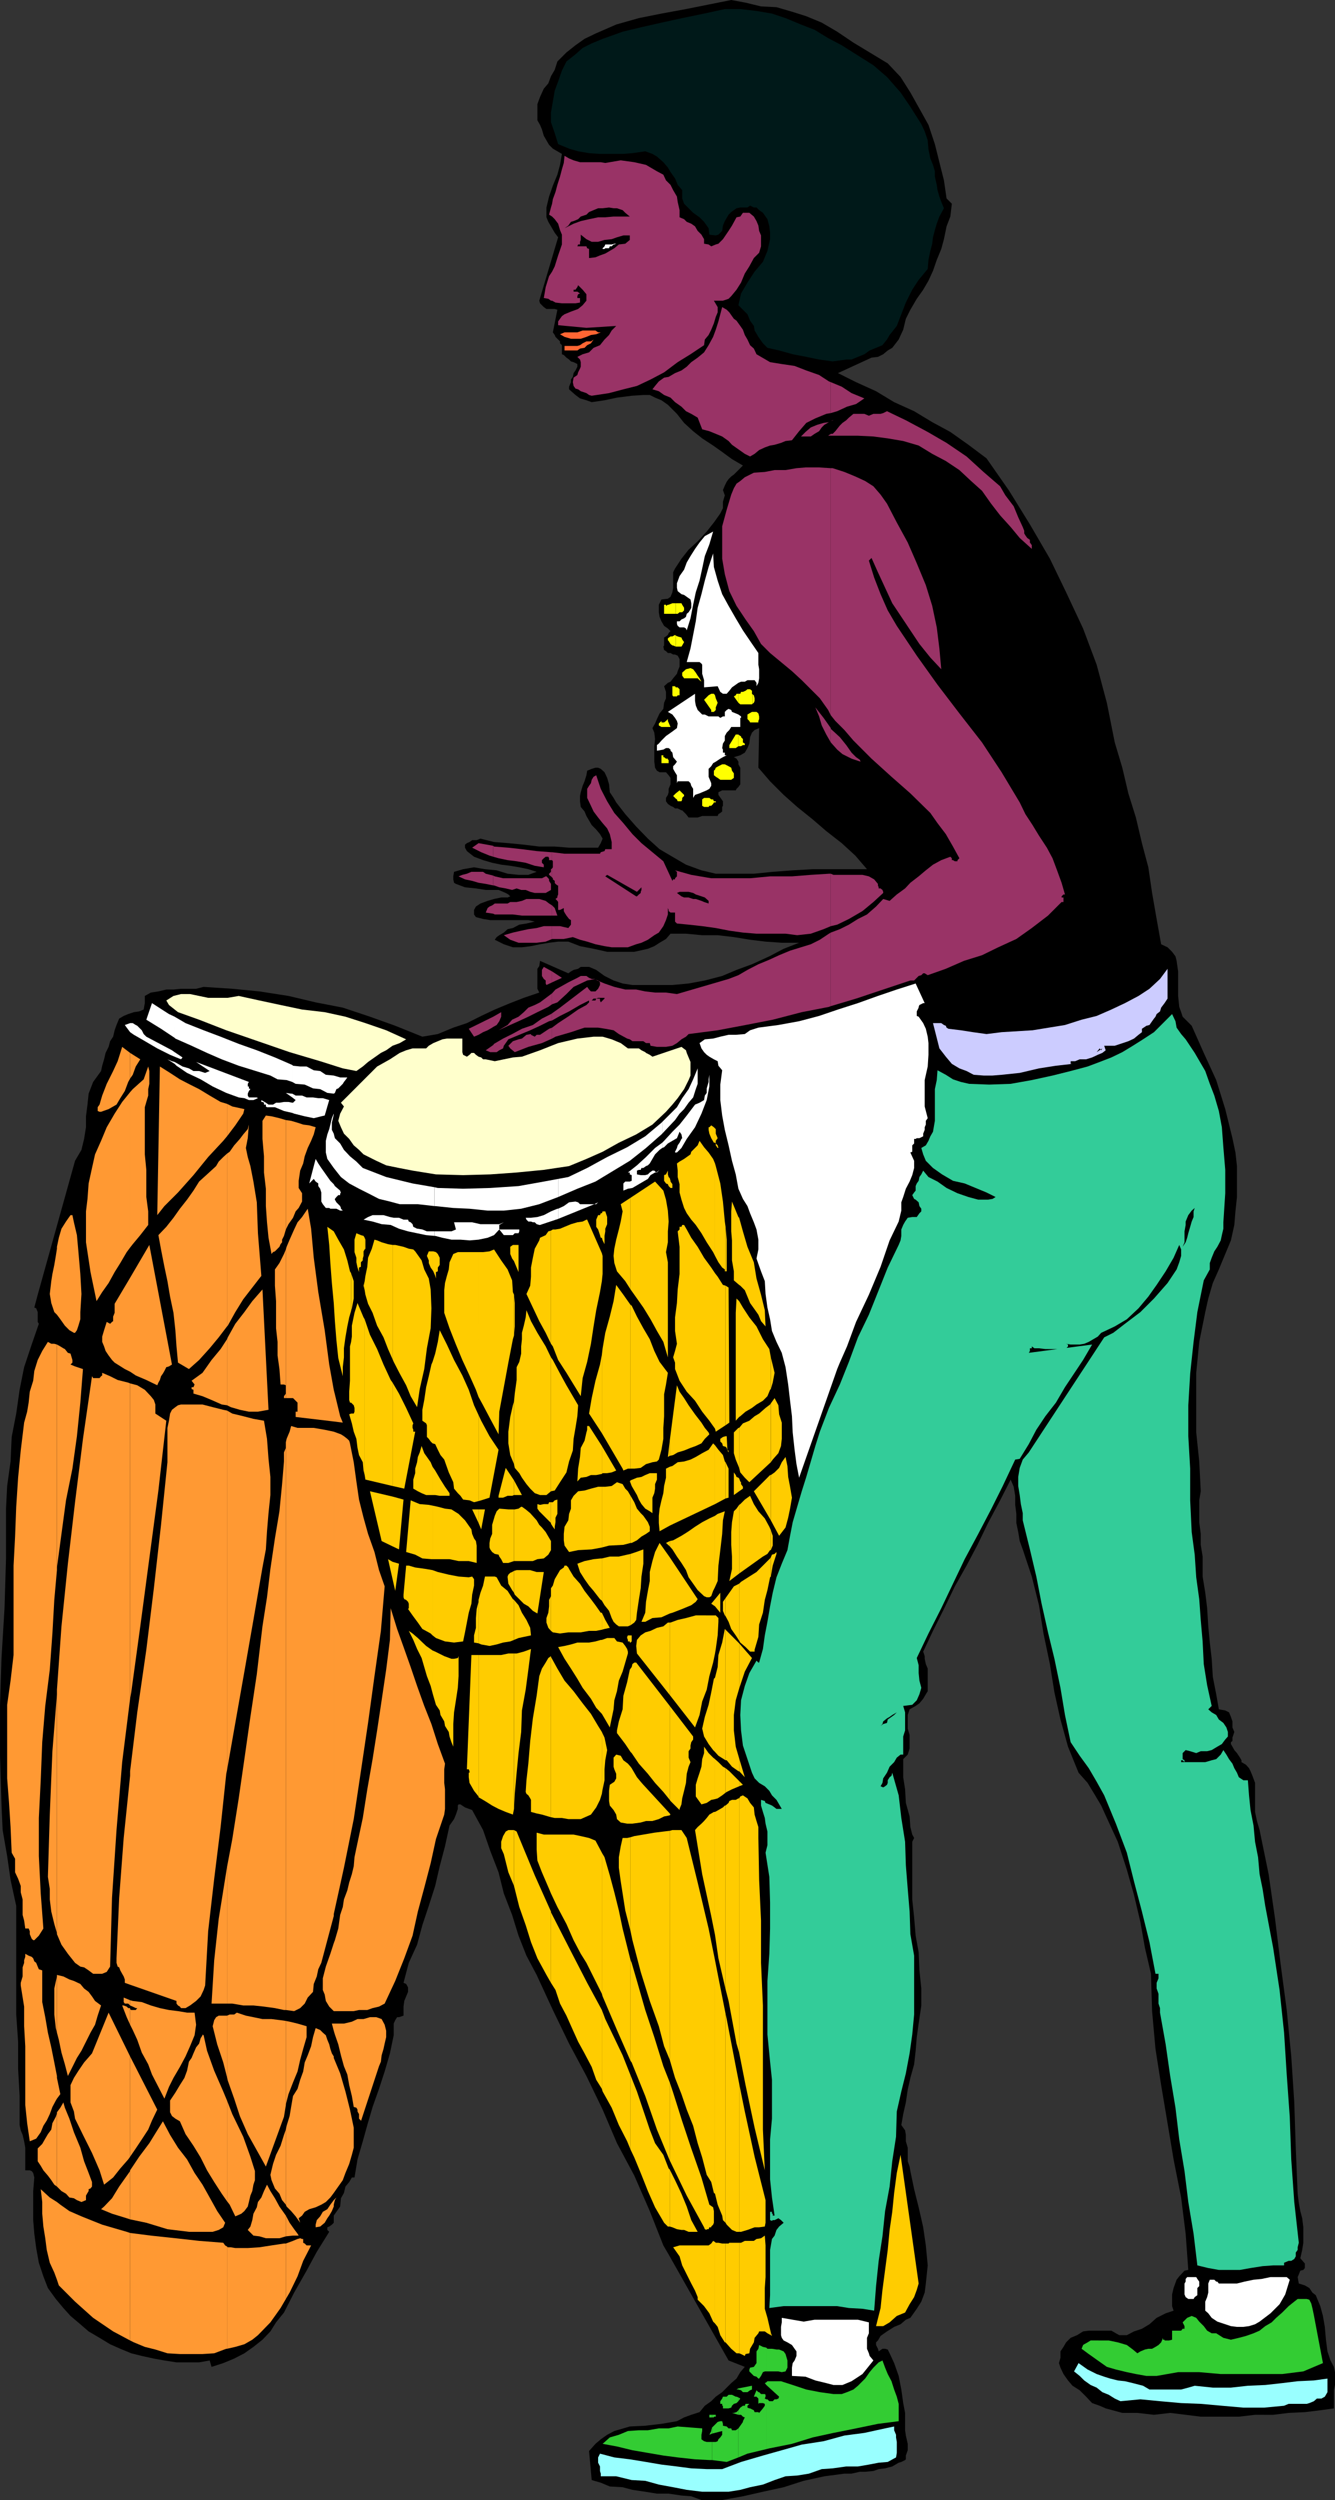 <svg xmlns="http://www.w3.org/2000/svg" width="354" height="662.703"><rect width="100%" height="100%" fill="#333333" stroke="none"/><path d="m226.3 11.3 9.098 5.5 3.403 3.602 2.597 4.098 2.403 4.3 2.398 4.302 1.7 5.101L249.097 43l1.203 4.8.699 4.802L252.398 54 252 57.402 251 60l-.7 3.402-.702 2.598-1.2 2.902-1 2.899-1.199 2.601-1.398 2.399-1.703 2.402-1.7 2.899L240.2 84.5l-.699 2.902L238.3 90l-1.702 2.203-1.2.7-1.199 1-1.398.699-1.703.199-8.899 4.101 4.801 2.399 5.3 2.402 4.798 2.899 5.3 2.398 4.801 2.902L252 114.5l4.8 3.402 4.798 3.598 6 8.602 5.5 8.898 5.3 9.102L282.7 157l4.5 9.602 3.602 9.601 2.699 10.098 2.098 10.5 2 6.699 1.601 6.8 2 6.403 1.602 6.797 1.699 6.402 1 6.801 1.2 6.899 1.198 6.699 1.7.8 1.203 1.2.898 1.199.301 1.203.398 2.797v6.5l.301 2.902.5 1.399.399 1.199 2.402 2.402 3.2 7.2 3.3 7.199 2.398 7.699 1.903 7.703.797 3.797.402 3.602v8.199l-.402 3.8-.297 3.602-.903 4.098-1.5 3.601-1.699 4.098-1.601 3.602-1.2 4.101-.8 3.598-1.598 7.902-.8 8.2v15.8l.8 7.7.398 7.898-.398 2.402v5.797l.398 3.102v2.898l.5 3.102v5.3l.7 4.301.5 4.098.3 4.8.403 4.301.5 4.301.297 4.797.902 4.602.7 4 1.698.3 1 .5.5 1.2.403 1.199v1.601l.5 1.2-.5 1.5v.898l-.403.3v.5l.403.7.5.902.699.801.8 1.2.4.699v.5l1.198.699.801.902.399.797.5 1.203.703 1.899v7.699l.5 2.402.699 2.399 2.398 11.699 1.7 11.8 1.5 12.2 1.601 12 1.2 12.3.8 12.2.399 12.199.5 12 .3 2.402.403 2.2.5 1.898.297 2.402v4.098l-.297 1.902-.5 2.2L346 600v1.203l-.402.5-.797.2-.403 1-.3.699.3 1.699 1.602.5 1.2.699.8 1.203.898.7 1.2 2.898.703 2.601.5 2.899.297 3.402.402 3.098.8 2.402.9 1.7.3 1.398v3.402l-.3 1.399v4.8l-3.602.5-4.098.5-4.3.2-4.102.5H332.8l-4.301.5h-10.102l-4-.5-4.097-.5-4.301.5-4.402-.5h-4l-4.399-1.2-1.601-.699-2-.703-1.598-1.7-1.7-1.698-1.902-1.2L283.2 631l-1.2-1.7-.8-1.698-.4-1.2.4-1.402v-1.7l.8-1.198.7-1.2 1.198-1.199 1.7-.703 1.601-1 1.5-.2h6l1.2.7.902.5h2l1.898-1 2.102-.7 2-1.198 1.898-1.7 2.399-1.199 2.101-.703-.398-1.2v-3.097l.398-1.703.801-2.2.7-.898 1.398-1.5 1-.199-.7-9.601-1.199-9.602-2-10.098-1.601-9.601-1.7-10.098-1.5-9.601-.898-10-.3-9.899-1.602-6.902-1.2-6.801-1.699-7.2-1.898-6.698-2.403-7.399-2.898-6.3-1.5-3.301-1.602-2.7-2-3.3-2.398-2.7-2.8-6.902-2-7.2-1.602-7.198-1.2-7.5L276.7 433l-1.199-7.5-1.902-7.598-2.399-7.199-.8-2.203-.399-2.398-.5-2.399v-2.402l-.3-2.399V396.5l-.4-2.398-.8-1.899-2.8 5.5-3.2 6-2.8 5.797-2.9 5.5-3.1 5.5-2.9 6-2.902 5.8-2.597 5.5.398 1.2v.703l.301 1.399.5 1.199v6l-.5.8-.7 1.2-1 1.199-1 .703-1.6.899-.5 1.5v3.601l.5 1.7v3.597l-.5 1.602-1.2 1.199v4.8l.5 3.2.2 3.601 1 3.598.198 2.8.5 2 .5.903-.5 1V503.5l.5 4.8.403 4.802.797 4.398.203 4.8.5 4.802v4.5l-.703 4.8-.5 3.598-.297 3.602-.403 3.601-1 3.598-.699 3.101-.5 3.399-.699 3.101-.5 2.899 1 1.402.2 1.2v1.699l.5 1.699v3.601l.5 1.399.198 1.199 1 4.8 1.2 4.802 1.203 5.3.699 4.801.5 5.297-.5 4.8-.3 2.403-.9 2.399-1.202 1.898-1.7 2.402-1.199.5-1.398 1.2-1.703.699L235.2 618l-1.699 1.203-.7 1.2-.5.5v.699l.5 1 .2.699 1-.7h.7l.698.2.5 1 1.2 2.601 1.203 3.399.699 3.601.5 3.598.5 2.602v4.601l.2 1.399.5 2.199v1.699l-.5 1.402v1l-.2.2-1 .5-.7.199-1.702 1-1.899.5-1.699.199-1.402.5-2.2.203H228l-2.2.5h-1.902l-5.3.7-5.5 1.199-5.297 1.699-5.5 1.199-5.301 1.203-5.5 1H186l-2.7-1-2.6-.203-3.4-.5h-3.1l-3.102-.5-3.399-.5-2.601-.7-3.399-.198-2.398-1-2.403-.7-.699-7.699 1.7-1.902 1.402-1.2 1.699-1.199 1.898-1 4.102-1.199 4.098-.203 4.3-.5 4.102-.7 1.898-1 1.903-.698 2.199-.7 1.398-1.699 1.7-1.203 1.203-1.2 1.699-1.198 2.398-2.399 1.403-1.203 1-1.7 1.199-1.398-4.3-1.699-15.9-28.101-1.402-2.399-3.597-9.101-4.102-9.399-4.601-8.601-3.797-8.899-4.301-8.902-4.602-8.598-4.3-8.902-4.297-9.301-2.703-5.098-2.098-5.3-1.7-5.5-2.202-5.7-1.399-5.601-2.199-5.7-1.902-5.5-2.899-5.3-1.898-.7-1.203-.8h-.5l-.2.3v.899l-.5 1.5-.5 1.203-1.199 1.7-1.199 5.5-1.402 5.3-1.2 5.2-1.699 5.3-1.699 5.098-1.402 5.199-2.2 4.8-1.398 5.302.7.3.5.899V528l-.5 1.203-.5 1.2-.2 1.5v2.398l-1.2.402h-.5l-.5.797-.402.902v3.098l-1 4.8-1.398 4.802-1.5 4.601-1.7 4.797-1.402 4.8-1.199 4.302-1.398 4.8-.801 4.801h-.7l-.702 1.2-1 1.199-.399 1.699-.8 1.402-.2 2.2-1 1.398-.699 1v1.902l-.5.5-.7.5-.5.2v.699l.5.5-3.3 5.3-2.7 5-3.3 5.801L75.3 613l-2.1 2.602L71.7 618l-2.102 2.203-2.399 1.899-2.398 1.699-2.703 1.402-2.899 1.2-3.101 1-.5-1.7-2.797.5h-6l-3.203-.5-2.797-.5-3.203-.703-2.797-.7-2.903-1.198-2.699-1.2-2.8-1.699L23.5 618l-2.2-1.898-2.6-2.2-1.9-2.101-2-2.399-2.1-2.902-1.2-3.098-1.2-3.601-.702-3.899-.5-3.8L8.8 588.5v-7.7l.297-3.597L8.8 576l-.403-.5-.5-.2H6.7v-6l-.3-1.698-.399-1.7-.5-1.199-.3-1.402v-7.7l-.4-7.199v-7.199L4.3 534v-28.797l-1.5-6.902L1.899 492 .7 485.102l-.3-6.5-.399-13.2v-13.199L.398 439.5l.801-13.2.399-13.198v-13.2l.3-6 .903-6.5.297-6.5 1.203-6.199.898-6.3 1.2-6 2-6 1.902-5.5-.301-.5V347.8l-.402-1-.5-.2.902-3.398 9.898-35.5 1.7-2.902.703-2.899.5-3.101v-2.899l.398-3.101.301-2.899 1.2-3.101 2.1-2.899.298-1.402.5-1.7.402-1.698.8-1.602.4-1.5.8-1.2.398-1.698.5-1.399.7-1.703 1.203-.7 1.199-.5 1.5-.5 1.398-.198 1.2-.5.3-1.7V264l1.602-.898 2-.301 2.098-.5H46l2-.2h4l2-.5 7.598.5 7.203.7L76.5 264l7.2 1.703 7.198 1.399 7.2 2.398 6.703 2.402 7.199 2.899 4.098-.7 4.101-1.699 3.602-1.199 3.797-1.902 3.601-1.7 4.102-1.699 3.597-1.402 4.102-1.398-.5-1V256.8l.5-.7.2-1.398 7.5 3.297.698-.5.7-.398 1.203-.301.699-.5h2.2l1.198.5.7.3 2.203 1.602 2.398 1.2 2.399.8 2.601.399h10.602l4.297-.399 4.3-.8 4.602-1.2 3.8-1.601 4.098-1.5L204 253.5l3.8-2 4.098-1.598h-4.597l-4.301-.3-4.102-.5-4.3-.7-4.297-.5h-4.102l-4.3-.402H177.8l-1.203 1.402-1.7 1-1.398.899-1.7.699-3.6.8H161l-3.602-.8-3.597-.7-3.102-1.198H148l-2.402.3-2.399.399-2.398.5-2.403.3H136l-2.402-.8-2.399-1.2.5-.699.7-.5 1.199-.699 1-.902L136 246l1.7-.898 1.898-.301 2.203-.5-1.703-.399H130l-1.902-.3-1.899-.5-.5-.7v-1.199l.5-.902 1.2-.801 1.902-.7 1.699-.5 1.898-.398h1.7l.703-.3-.5-.5-.703-.399-.7-.3-1.199-.5h-3.398l-2.602-.403-2.898-.297-2.403-.902-.5-.301-.199-.898v-.801l.2-1.2 2.402-.699 2.898-.5 2.899.5 3.101.301 2.899.899 2.902.3h2.598l2.203-.8-2.203-.7-2.399-.5-2.398-.402-2.403-.297-2.398-.5-2.402-.703-2.399-.898-1.898-1.5-.5-.899v-.8l.5-.403.699-.297.7-.5h1.198l1-.402 3.602.902 3.8.297 4.098.402 4.102.5h4.098l3.8.301h7.7l.703-1.203.5-1.2-.703-1.198-1-1.2-1.2-1.199-.699-1.203-.699-1.2-.5-1.198-1-1.2-.2-1.5V211l.2-1 .5-1.7.5-1.198.5-1.602.2-1.2 1.198-.5 1-.3h.7l.703.3 1 .903.699 1.5.5 1.7.2 2.097 1 1.5.698 1.203 2.403 3.098 2.898 3.3 3.102 3.2 3.097 2.8 3.403 2 3.597 2.102 4.102 1.5 3.8.899h10.098l5-.5 5.301-.399 5.301-.3h14.398l-3.097-3.602-3.602-3.301-4.101-3.2-3.598-3.097-4.102-3.3-3.597-3.2-3.602-3.601-3.101-3.602.203-10.5-1.203.5-.7.703-.5 1.2-.199 1.699-.5 1.199-.699 1.199-1.2.703-1.702.5.703.399.5.8v.7l.5.898v4.402l-.5.7-.5.5-.203.398H191.5l-1 .5v.703l1.2 1.7v1.199l-.2.3v1.2l-.5.398-.5.3-.2.5h-4.1l-1.2.403h-2.402l-.7-.902-1-1h-.199l-1-.5H179l-.5-.399-.7-.3-.702-.5-.5-.7v-.902l.5-.797.203-.703v-.898l.5-1.2v-1.699l-.5-.703-.703-.797h-1.7l-.699-.402-.5-.801-.199-1.598v-4.101l.2-1.899-.2-1.699L173 193l.7-1.2.5-1.198.698-1.5 1-1.2.2-1.601.5-1.2v-1.699l-.5-1.5 1-.902.703-.297.699-.902 1-1.2.2-.699.5-1.199v-2l-.5-.902-.7-.301h-.5l-.7-.398h-.702l-.5-.5-.5-.301-.2-.899.2-.3V169l.5-.297.5-.402.203-.5.5-.5-.703-.7-1-.699-.7-1.199-.5-1.203-.199-1.2v-2l.7-1.398 1.699-.199.703-.5.5-1.203.199-1.2v-4.097l.5-1 1.7-2.601 1.898-2.399L185 143.5l2.398-2.598 1.903-2.402 1.699-2.398.7-1.399V133l.5-1.7-.5-1.398.5-1.199.5-1 .5-.703.698-.7.7-.5.703-.698 1.699-1.7-2.902-1.699-2.598-1.902-2.402-1.7-2.899-1.898-2.398-1.902-2.403-2.2-1.898-2.398-2.402-2.402-1.7-1.2-1.699-.699-1.398-.699h-1.703l-3.098.2-3.902.5-3.297.699-3.403.5-1.398-.5-1.7-.5-1.202-.899-1.7-1.5v-.703l.5-1.2v-.698l.5-.7.2-1 .5-.699.5-1V96.5l-1-.5-.7-.2-.5-.5-.699-.5-.699-.698-.5-.2V91.5l-.5-.5v-.5l-1.2-1.2-.202-.5-.5-.698 1.203-6-.703-.2h-2.2l-.699-.5-1-1-.199-.699 5-16.8-.902-1.2-1-1.703-.7-1.2-.5-1.198V55l.7-2.898 1-2.899 1.203-2.902.699-2.598.5-2.902-1.2-.7-1.202-.699-1-1-.7-1.199L144.2 36l-.5-1.7-.5-1.198-.699-1.2v-4.3l.7-1.899 1-2.203 1.198-1.398.7-1.899 1-1.703.703-2.2 2.398-2.398L152.598 12 155 10.3l2.898-1.398 5.5-2.402 6-1.7 6-1.198 6.5-1.2 6-1.199 6-1.203 3.801.703 4.102 1 4.097.2L210 3.101l3.8 1.199 4.099 1.7L222 8.402l4.3 2.899"/><path fill="#001919" d="m246.7 42 .698 1.703.5 1.7V46.8l.5 2.199.2 1.402.5 1.7.5 1.398.703 1.703-1.203 2.2-.7 1.898-.5 1.699-.5 1.902-.199 1.7-.5 1.898-.5 2.402L246 71.3l-2.402 2.902-1.7 2.598-1.699 3.402L239 83.301l-1.2 3.101-1.902 2.399L235.2 90l-1.2 1.5-1.7.703-1.702.7-1.399 1-3.398 1.398h-1.403l-3.597.5-3.602-.5-3.398-.7-3.602-.699-3.601-1-3.098-.699L202.3 91l-1.202-1.7-1-1.698-.2-1.2-1-1.402-.699-1.7-2.398-2.398.699-3.101 1.7-2.899L200.097 72l2.203-2.598 1.2-2.902.7-3.098v-1.699L204 60l-.5-1.898-1.2-1.7-1-.699-.702-.703h-.7l-1-.5-.699.5h-1.898l-1 .203-1.403 1-.699.7-1 1.699-.5 1.199-.199 1.402-1 1-.7.2-1.702-.2-.2-1.703-1.199-1.7-1.199-1.198-1.7-1.2-1.202-1.199-1.2-1.203-.5-1.398v-2.2L179.7 49l-.7-1.7-1.2-1.698-.702-1.2-1.2-1.402-1.699-1.5-1.199-.7-1.902-.698-3.399.5-2.601.199h-6l-2.899-.2-2.898-.5-2.403-.699L148 38.203l-.902-2.902-1-2.899v-2.601l.5-2.899.5-2.902.902-2.398 1-2.899 1.2-2.402 2.398-1.899 1.902-1.699 2.398-1.203 2.903-1.2 5.297-1.898 5-1.199 5.3-1.203 5.5-1.2 5.801-1.198 5.5-1.2h4.102l4.297.5 4.101.7 3.602 1.199 4.097 1.699L216 7.902l3.598 2.2L223.199 12 227 14.402l4.598 2.899 3.601 3.101 3.602 4.098 2.597 3.8 2.903 4.602.898 1.899.801 2.402.2 2.399.5 2.398"/><path fill="#936" d="M130.8 278.902h.9l.698-.5 1-.5.2-.699.5-.703.703-1 5.797-2.398 2.601-1.2 2.399-1.199.8-.203v-1.898l-.3.199-2.399 1.199-2.398 1.703-2.903 1-2.597 1.399-2.403 1.199-2.398 1.402-.2.297v1.902m0-1.902-2 1.402 1.2.5h.8V277m0-4.797.9-.5.698-1 .5-1.203v-1.2l-2.097 1.2v2.703m-.001-2.703-6.5 3.203 1.4 2.098 1.198-.5 1.2-.7 1.203-.5 1.199-.699.3-.199V269.5m0-27.297.4.2h4.8l2.398.3h8V240l-.8-.5-.899-.7-1.699-.5h-3.402l-1.2.5-1.398.302h-1.7l-.702.398h-3.399l-.398.3v2.403m-.001-2.403-.3.2-.7.3-.5.403-.5 1.2 2 .3v-2.402m0-5.098h.2l1.398.5 1.7.297 1.703.402L137 235.5l1.2.402h1.198l1.2.5 1.203.301h2.898l1.399-.8V234.3l-.5-.801v-.398l-.2-.301-.5-.5h-.199l-1 .5h-10.3l-2.2-.5-.398-.2v2.602"/><path fill="#936" d="m130.8 232.102-.8-.2-1.2-.3-.702-.5H125l-1.2.5-1.202.3-1 .399 1.703.8 1.898.399 1.7.5 1.902.3 2 .403v-2.601m-.001-5 1.4.398 2.398.5 2.402.3 2.398.403 2.403.797 2.398.402v-.699l-.5-.5V228l.5-.5.5-.398h.7l.199.398v.5h.8v-2.098h-.3l-3.797-.3-3.903-.5-3.597-.399-3.801-.3-.2-.2v2.899"/><path fill="#936" d="m130.8 224.203-3.902-.703-1.699 1.203 2.399 1.2 2.203.898 1 .3v-2.898m15.597 51.097.903-.5 4.097-1.198 3.602-1.2h3.598l1.902.301 2.2.399 1.398 1 2.203 1.199.699.199.7.5h2.898l.703.5h1l.199.703 1.7.297h2.398l1.703-.297 1.199-.703 1.2-1 1.198-.7.7-.698 7.703-1 7.398-1.399 7.2-1.402 7.699-2 7.203-1.399.5-.199v-19.5l-.5.297-2.403 1.602L215 250.3l-2.602.8-2.898.899-2.902 1.203-2.598 1.2-2.902 1.199-2.899 1.5-2.398 1.398-2.602 1-13.699 4-2.902-.398h-2.899l-2.601-.301-2.399-.5h-2.898l-2.903-.7-2.597-.898-2.403-1 .7.2.5.5v.699l-.5 1-.7.699H156.7l-.5-.5-.5-.7-7.199 5.5-2.102 1.5v1.899l2.102-1.2 2.398-1.198 2.903-1.7 2.398-1.199v.5l-.699.7-2.2 1.199-2.402 1.699-2.898 1.902-1.602 1.2v2.898"/><path fill="#936" d="m146.398 272.402-.8.301-2.399 1.598h-.898l-.5.5-1-.5v-.2l-1.203.2-1.2 1-.898.199-1.5.5-.7.703-.5.5.5.7 1.2 1 3.598-1.403 3.601-1 2.7-1.2v-2.898m-.001-6.199 1.403-.5 2.398-2.203 1.899-1.898 3.601-1.7 2.2-.402h-1l-.7-.297-.699-.5H154l-.902.5-2.399 1.2-3.398 1.898-.903 1v2.902"/><path fill="#936" d="m146.398 263.3-3.199 2.403-1.398.7-1.703.699-1.2 1.199-1.398 1.199-1.7.8-1.202 1.403-2.399 1.399 2.602-1.2 2.699-1.199 2.598-1.203 2.402-1.2 2.898-1.398 1-.699v-2.902m0-2.899 2.602-1.199-2.602-1.703Zm0 0"/><path fill="#936" d="m146.398 257.5-2.199-1.2-.5.802v1.601l.5.797.5.402v.801l.2.399 1.5-.7V257.5m-.001-8.598h3.102l2.398-.5 1.903.7 1.898.5 2.2.699 2.402.5 1.898.3h4.301l2.2-.8 1.398-.399 1.703-.8 1.699-1.2 1.2-.699 1.198-1.703.7-1.598.5-1.5v-2.101.402l.203.5v.297l.5.402H179v2.399l.5.5 3.098.3 3.601.399 3.602.5 3.597.703 3.602.5 3.598.297h7.703l3.097.402L215 247.5l3.398-1.2 1.903-.8v-13.898h-.5l-4.801.3-5 .399h-5.8l-5.302.5h-10.3l-5.297-.899-4.301-1.199.5.399v1.199l-.5.5v.3h-.5l-.2.399-2.402-5.2-2.898-2.398-2.902-2.402-2.399-2.398-2.398-2.899-2.403-2.703-1.898-3.098-1.7-3.3-1.202-3.602-.7.402-.5.801-.199.899-.5.699-.5.8v2.399l1 2.102.7 1.5 1.199 1.601 1.203 1.5 1.199 1.399.7 1.5.5 2.101v1.899h-1.7l-.2.5-1 .3-.202.399h-9.399l-3.3-.399V228l.199.3v1.602l-.2.301v2.399l.2.199v.3l.5.399v.5l.203.3.5.403H148v2.399l-.2.5v.3l-.5.399.5.5.2.3v2.102h.5l1-.5v.797l.2.402.5.801.698.899.5.3v1.2l-.699.898-2.199-.5h-2.102v3.402"/><path fill="#936" d="M146.398 245.5H144.2l-1.898.5-2.203.3-1.899.403-2.199.5-2.402.7 1.703 1.199 2.199.8h4.8l2.4-.3 1.698-.7V245.5m-.001-2.797h1.403l-.703-2-.7-.703v2.703m0-12.5-.3.2v.699l-.5.5v.3l.5.399.3.3v-2.398m0-150.5.903.5 1.699.2h3.598l1.203-.2V79h-.703v-.5l.203-.5.5-.2-.703-.5h-1v-.5h.5l.5-.698.203-.5L154.5 76.8l1 1.199v1.703l-1 1.2-1.2 1-1.902.699-1.699.699-.699.5-.5.699-.5.703v1l7.5.7 7.898-.5-1.199 1.199-.699 1.199-1.2 1.2-1.202 1.5-1.7.703-1.199 1.2-1.699.5-1.402.699.703.699L154 96v1.203l-.2.5-.5 1-.202.7-1 .699-.2 1.199.2 1 .5.699.703.203.699.5 1.5.5.7.5.698.2 4.602-.7 3.8-1 3.598-.902 3.602-1.7 3.598-1.898L179.699 96l3.399-2.098 3.601-2.402.2-1.5 1-1.2.699-1.398.703-1.699.5-1.703.5-1.2v-1.398l-1-1.699h2.398l1.5-.5.7-.703 1.402-1.7 1.199-1.898 1-2.402 1.2-1.898 1.198-2.2L201.301 67l.5-1.7v-2.898l-.5-1.199-.203-1.402-.5-1.2-.7-1.199-1.199-1H197l-.7 1-1 .2-1.202 2.199-.899 1.402-1.5 2.2-1.199 1.199-.7.199-1.202.5-.7-.5-1.199-.2v-1.199L186 62.203l-1-1-.7-1.203-1-.7-1.202-.5-.7-.698-1.199-.5v-1.899l-.5-2.203-.199-1.398-1-1.7-.7-1.402-1.202-1.2-.7-1.5-1.699-.898-2.898-1.699-3.102-.703-3.601-.5-4.098.703-1.2-.203h-5.5l-1.702-.5-1.2-.5-1.199-.7-.199 1.903-.5 1.7-.5 1.898-.7 2.199-.5 1.902-.702 1.899-.2 1.199v3.402l.7.7L148 59.3l.5 1.699.5 1.203V64.8l-1 2.902-.902 2.899-.7 1.398v7.703m0-7.702-.8 1.203-.899 2.899-.5 2.898 1.2.203.699.5h.3V72m0-18-.3 1-.5 1.902.8.5V54M220.3 266.703l6.7-2 7.2-2.402 7.198-2.399h1l1.2-1.199.703-.203.5-.5h.398l.801.5 4.8-1.7 4.798-2.097 4.8-1.5 4.301-2.101 4.801-2.2 4.098-2.902 4.3-3.297 3.602-3.601h.5v-1.2h-.5v-.3l.5-.5h.398L281.5 234l-1.2-3.297-1.202-3.203-1.5-2.797-2.098-3.203-1.7-2.797-1.902-2.902-1.5-3.098-4.8-8-5.2-7.902-6-7.7-5.8-7.601-5.5-7.7-5.297-7.898-2.403-4.101-1.898-4.301-1.7-4.398-1.402-4.5.7-.7 1.703 3.801 1.898 4.098 1.899 4.101L239 163.5l2.398 3.602 2.403 3.601 2.898 3.598 2.899 3.101-.5-5.5-.7-5.601-1.199-5.7-1.699-5.5-2.402-5.8-2.399-5.5-2.898-5.301-2.602-5-1.699-2.398-1.902-2.2-2.2-1.402-2.597-1.2-2.903-1.198-3.097-1h-.5v65.5l1.199 1.5 2.398 2.398 2.403 2.8 4.797 4.802 5.3 4.8 5 4.399 5.301 5.199 1.899 2.703 2.203 2.899 1.898 3.3 1.7 3.098-.5.5v.3h-.7l-.5-.3h-.3v-.5l-.399-.398-2.402.898-2.2 1.203-1.898 1.5-1.902 1.598-2.2 1.699-1.398 1.5-2.2 1.602-1.902 1.699-1.699-.5-1.898 2-2.403 2.101-2.398 1.2-2.402 1.5-2.399 1.199-2.398.902v19.5"/><path fill="#936" d="m220.3 245.5 1.7-.398 3.098-1.5 3.601-2.102 2.899-2.398 2.601-2.399v-.3l-.199-.5-.5-.403h-.5v-.297l-.2-.5v-.402l-1-1.2-1.402-.8-1.699-.399H221l-.7-.3V245.5m0-48.7 1.7 1.903 1.398 1.2 2.403 1.199 2.398.8-.199-.5-1-.699-1.2-1.203-1.402-2-1.699-2.098-2.398-2.199v3.598"/><path fill="#936" d="M220.3 193.203V193l-1.902-2.7-2.199-2.8 1 2.402.7 2.399 1.199 2.402 1.203 2.098v-3.598m-.001-69.101-3.1-.2h-3.602l-2.399.2-2.898.5h-2.903l-2.597.5-2.903.199-2.398 1.199-1.2 1-1 .703-.702 1.2-.7 1.699-1.199 4-1.199 4.398v8.602l.7 4.101 1.198 4.5 1.903 3.899 2.398 3.601 2.2 3.098 1.902 3.402 2.398 2.399 2.899 2.398 2.902 2.402 2.598 2.399 4.8 4.8 2.2 3.102.703 1.399v-65.5m-.001-8.602h7.2l4.098.203 3.8.5 4.102.7 4.098 1.199 3.601 2.199 3.602 1.902 3.597 2.399 3.102 2.898 2.898 2.602 2.403 3.398 2.398 3.102 2.801 3.101 2.398 2.899 3.2 2.898v-1l-.5-.7v-.698l-.7-.5-.5-.7-.3-.5v-.699l-.399-1-1.199-2.601-1.2-2.899-2.202-2.902-1.399-2.399-4.398-3.8-4.5-4.102-5.301-3.598-5-2.902-5.8-3.098-5-2.402-1 .5-.7.203h-1.902l-1.2.5-1.199-.5h-2.898l-1.203 1-.7.7-1 .699-.699.699-1.199 1.5-.7.699h-.5v.5"/><path fill="#936" d="m220.3 115-.702.5h.703zm0-3.398.7-.2h-.2zm0 0-.5.3-1.402.2-1.699.5-1.699.699-1.402 1.199-1.2 1.203H215l1-.703 1.2-.7.698-1 .7-.698 1.203-.7.5-.3m-.001-2.102 1.7-.5 2.598-1.2 2.402-.698 2.2-1.5-3.4-1.399-2.6-1.703-2.9-1.2v8.2"/><path fill="#936" d="m220.3 101.3-.5-.198-2.6-1.7-3.4-1.199L210.7 97l-3.4-.5-3.1-.5-2.4-1.398-1.202-.7-.7-1.5-1-.902-.699-1.5-.699-1.2-.5-1.398-.7-1-.5-.699-.5-.703-.702-.5-.5-.7-.7-1-.699-.698-1.199-.7-.5 1.899-.5 1.902-.7 2.2-.702 1.898-1.2 2.199-1.199 1.902L185 94.801 183.3 96l-1.202 1.203-1.399 1-1.699.7-1.7 1-1.202.199-1.399 1-1 1.199-.699.902 1.7.5 1.398 1 1.703.7 1.199 1.199 1.7 1.199 1.198 1.199 1.403.703 1.699 1 1.2 3.098 1.898.5 1.703.699 1.699.703 1.7 1.2.898 1 1.703 1.199 1.699 1.199 1.398.699 1.2-.7 1.203-1 1.5-.698 1.398-.5 1.2-.2 1.699-.5 1.203-.5 1.699-.199 1.898-2.402 1.903-2.2 2.398-1.199 2.899-1.199 1.203-.203v-8.2"/><path d="M167 57.402h-4.3l-2.2.2h-1.902l-2.399.5-2.199.5-1.902.699-2.399 1.199 1-.7.7-1 .699-.198 1.203-.5.699-.7 1.5-.5.7-.699 2.398-1h1.203L161.5 55l1.2.203h.898l1.5.5.703.7 1.199 1m0 6.199-1.2 1-1.702.199-1.2 1-1.199.699-1.199.703-1.402.5-1.2.5-1.699.2V66l-.5-.2-.199-.5h-2.402l.203-.5h.5v-.698l.199-.5v-1.399l1.5 1.2 1.398.699h1.7l1.703-.5 1.898-.2 1.399-.5 1.703-.5H167v1.2"/><path fill="#fff" d="M159.8 66v-.2l.5-.5.2-.5h1.7l.698-.198h.5l-.5.199h-.199l-.5.5h-.5l-.199.5h-1l-.2.199h-.5"/><path fill="#f63" d="m153.098 92.902.703-.5 1.199-.199.7-.703 1-.5.698-1-.699.5H155.5l-1 .5-.7.5-.702.203v1.2m0-1.2h-3.399v1.2h3.399v-1.2m0-1.903H154l1.5-.5 1.2-.5 1.398-.198 1.203-.5h-.703l-.7-.5H154.5l-1.402.5V89.8m0-1.698h-3.399l-1.199.5 1.2.699 1.698.5h1.7v-1.7"/><path fill="#fff" d="m182.098 167.102-.2-.5-.5-.301H180.2l-.5-.399-.199-.5v-.699h.7l.5-.5.698-.3.5-.403.2-.797.5-.402.5-.801.203-.398v-1.2l-.203-1-1-.699-.7-.5-.699-.203-1-.797-.199-.902v-1.2l.7-1.898 1.198-1.703.7-1.898 1-1.7 1.203-1.902 1.199-1.7 1.398-1.698 2.2-1.2-1 3.399-1.2 3.101-.699 3.301-.699 3.2-1 3.097-.7 3.3-.702 3.602-1 3.2m18.499 14.8V181l-.5-.7h-1.899l-.699.403h-1l-.7.297-.702.5-1 .703-.7.899-.699.8h-1l-.699-.5-.7-1.5-3.6.301v-1.902l-.5-1.7v-2.398l-.2-.3-.5-.403h-3.402l1-3.598.703-3.601.699-3.598.5-3.601 1-3.602.898-3.598 1-3.601 1.2-3.598.203 3.598 1 3.601 1.199 3.598 1.7 3.102 1.898 3.3 1.902 3.2 1.898 2.8 2.2 3.2v3.101l.203 1.2v2.398l-.203 1.199-.5.902"/><path fill="#ff0" d="m180.898 178.3 1-.898 1.2-.3.703.3.699.899.5.8.5.7.5.902-.5-.402-.5-.5h-3.602l-.5-.7v-.8m-3.8 23.999h.203v-.898h-.203v.899m0-.899v-.3h-.5l-.5-.399h-.2v-.5h-.5v2.098h1.7v-.899m0-8.699h.703l-.703-1.601zm0-1.601v-.5l-.5.5-.5.398h-.7v-.398l-.699.699v.5l.7.402h1.699v-1.601m0-21.399.203.2.5.8.5.399h.199l.7.3V168.5l-.2-.2-.7.403h-.5l-.702.5v.5m0-7h2.101v-2.8h-.898l-1 .398h-.203v2.402m0-2.403-.5.302v-.301h-.5v2.402h1v-2.402m2.102 51.402.3.2.2.5h1l.198-.5v-.403l.5-.5v-.297L180.2 209.5l-1 .8v1.403m0-1.403-.7.7.5.5.2.203v-1.402m0-25.699h.3l.2-.301h.5v-1.598l-.5-.5h-.5v2.399m0-2.399-.2-.3h-.7v2.398l.2.3h.7v-2.398"/><path fill="#ff0" d="M179.2 171.402h1.5l.198-.3.5-.899-.5-.703-.199-.5-1-.297-.5-.203v2.902m.001-8.699h.5l.5-.402h.698l.5-.5v-.7l-.5-.8-.199-.399h-1.5v2.801m10.399 50h.203v-.3h-.203v.3m0-.301h-.297l-.203-.5h-.5l-.5-.402h-1.399l-.5.402v1.7l.5.3h1.2l.199-.3h.5l.5-.5.203-.399h.297v-.3m0-6.7.203.2.5.3.699.5h2.898l.7-.5V205l-.5-.7-.2-.8-.699-.398-1-.5h-.699l-1 .5-.7.398-.202.5v1.703m0-1.703-.297.3v1.2l.297.203V204m0-15.598.203-.199v-.703l.5-1.2-.5-1.198-.203-.801v4.101m0-4.102-.297-.398h-.703l-.7.399-1.199 1.199 1.899 2.703v.5h.703l.297-.3V184.3m6.202 13.5h.7l.5-.3h.5v-.398l-.5-.301v-.899l-.5-.5v-.3h-.2l-.5-.399v3.098"/><path fill="#ff0" d="M195.8 194.703h-.702l-1.7 2.797v.8h1.7l.703-.5v-3.097m-.001-8.403.5.403h3.098l.2-.203v-2.398l-.2-.2v-.8l-.5-.399h-.699l-.5.399-.699.3h-.5l-.2.5h-.5v2.399"/><path fill="#ff0" d="M195.8 183.902h-.5l-.202.399-.5.3 1.203 1.7v-2.399m3.797 7.598h1.5v-.398l.203-.5v-.7l-.203-.8-.5-.399h-1v2.797m0-2.797h-.2l-.699.399-.5.3v1.2l.5.5.2.398h.699v-2.797m0-2.203.3-.2.2-.5v-.698l-.2-.801-.3-.2v2.399"/><path fill="#fff" d="M188.598 189.902h1.902l.5.399.7-.399h.5v-1.199l.5-.5.5-.3.698.3.2.5 1 .399.703.3.699.5v.399h-.2v2.402h-2.402l-.5.797-.699.703-.5.899v1.199l-.5.8-.199 1.2.2.402v.797h.5v.703h.5l-1 .5-.7.399-1.2.8-.702.399-.5.8-.7.7v2.101l.7 1.7v.699l-.5.8-.7.399-1.199.5-.699.3-1.2.403-.5.797v-2.398l-.5-.801-.202-.7-.5-.5h-2.899l-.199.5V205.5l-.5-.797-.5-.902v-.7l.5-.5.5-.699-1-1.199-.2-1.203-.5-.5v-.297l-.5-.402h-.702l-.7.402-1.699.297v-1.5l.5-.398.7-.801 1.199-1.2 1.703-1.199L179.5 193l.2-1.2-.2-.698-.5-.801-.7-.899-1.202-.699 7.203-4.8v1.898L184.5 187l.5 1.203 1.2 1.2h.698l1 .5h.7m-5.298 22.8 1 1.2-1-1.2"/><path d="M170.098 235.203v.7l-.2.5v.3l-.5.399-.5.5h-.199L160.5 232.3l.5-.399 7.898 4.5 1.2-1.199m17.8 4.298-1.199-.398-.699-.301-1.5-.5h-.7l-1.202-.399h-1.2l-.699-.3-1.199-.899.7-.3h2.398l1.203.3.699.399 1.5.5.898.3 1 .899v.699"/><path fill="#ccf" d="m307.898 267.102-.3 1-.899.699-.3.699-.399.5-.5.703-.7 1-.8.2-1.2.8v.899l-.902.699-1.199 1-1.5.699-2.101.703-1.5.5H292.8l.398 1.2-.898.699-1.203.5-1.5.699-1.598.5h-1.7l-1.202.5h-1.2V282h.5l-4.398.5-4.5.703-5.102 1.2-4.8.5-2.399.199H260.8l-2.602-.2-1.898-1-1.903-.699-2-1.203-1.597-1.898-1.703-2.2-1.7-6.699h2.2l.703.5.5.2.199.5.5.3 3.3.399 3.2.5 3.598.5 4-.5 8.203-.5 8.597-1.399 4.403-1.402 4-1 3.898-1.7 3.602-1.699 3.597-1.902 2.903-1.898 2.797-2.602 2-2.7v7.903l-.797 1.2-.903 1.199"/><path fill="#fff" d="M245.2 265.902h-.4l-1 .5-.202.5v.2l-.5 1v1.199l.5.199 1.203 1.703.699 1.5.5 2.098.2 1.699v3.102l-.2 3.101-.8 3.598v7l.8 3.101-.5.7v1l-.3.699v.699l-.4 1v.703l-1 .5h-.702l-.297.2h-.403v1.199l-.5.5v1.699l-.5.199 1 2.203v1.899l-.5 1.898-.699 1.703-1 1.899-.699 2.199-.5 1.402v2.2l-.7 2.898-2.402 5-2.398 7-3.102 7.402-3.398 7.2-2.402 6.5-1.899 4.3-.699 1.7-10.102 28.8-.699-3.601-.5-3.801-.5-4.598-.199-4.3-.5-4.102L209 367l-.7-4.598-1-3.8-1.402-2.899-1.199-2.902-.5-3.098-.699-3.101L203 343l-.2-3.398-1-2.602-1.202-3.398.5-2.399v-2.601l-.5-2.7-.7-1.902-1-2.398-.699-1.899-1.199-1.902-1.2-2.7-.702-3.8-1-3.598-.899-4.101-1-4.102-.699-3.797-.5-4.101V287.5l.5-3.797-1-1.203-.2-1.2-1-.5-1.202-.698-.7-.5-.699-.7-.699-1-.5-1.402 1.398-1 2.2-.2 1.902-.5 2.2-.5h1.898l2.402-.198 1.398-1 2.2-.7 5.3-.699 5.5-1 5.301-1.402 5-1.7 5.301-1.699 5.3-1.902 5-1.7 5-1.597 2.4 5.2"/><path d="M160.3 264.5v.203l-1 1-.202-.5v-.5h-1l-.2.5H156.7h.2l.5-.5h.699l.5-.203h1.703"/><path fill="#3c9" d="M324.398 324v1.703l-.398 1.7-.3 1.398-.9 1.699-.8 1.203-.7 1.7-.5 1.398v1.699l-1.6 2.902-1.7 8.399-1 7.902-.902 8.399-.5 8.398v8.203l.5 8.598v8.402l.402 8.399.8 6 .4 6 .8 5.8.398 5.5.5 5.7.301 6 .899 5.601 1.203 5.5-.903.899.903.8 1.199.7.7 1.199 1.198.902.801 1.2.399 1.199v1.199l-.7.8-.898 1.2-1.2.699-1.5.902-1.202.301h-1.7l-1.199.5-1.601-.5-1.2-.3-.8.8v1.598l.5.3v.5l-.5-.5h-.399v.5h-.5 6.899l1.703-.5 1.199-.3 1.2-1.2.698-1.199.801 1.2.7 1.199.902 1.199.5 1.203.699 1.2.5 1.199 1.2.8h1.198l.301 4 .399 3.899.8 4.101.403 4.301.797 4.098.402 4.5.8 3.902.7 4.5 2.098 11.098L339.3 527.5l1.199 11.3.7 11.102.8 11.2.398 11.3.801 11.301 1.2 10.797-.301 1.203v.7l-.5.699v1l-.399.699-.8.5h-.7l-1.199.5v.699h-2.902l-2.797.203-3.203.5-2.797.5h-5.602l-2.8-.5-2.899-.703-1-8.398-1.402-8.399-1-8.203-1.399-8.398-1-8.399-1.398-8.402-1.203-8.399-1.5-8.402v-1.2l-.399-1.198V528.5l-.5-1.398v-1.5l.5-1.2v-1.199h-.8l-1.598-8.402-2-8.098-2.102-8-1.898-7.601-2.903-7.7-3.097-7.5-2-3.601-2.102-3.598-2.398-3.3-2.403-3.602-1.5-7.2-1.199-7.199-1.601-7.699-1.7-7-1.699-7.601-1.398-7.2-1.703-7.199-1.899-7.703v-1.898l-.5-2.399-.3-2.402-.399-2.399V391.5l.398-2.398.801-2.2L272.8 385l20-30.5 2.398-1.2 3.102-2.398 4.097-3.101 3.602-3.598 3.598-4.101L312 336.5l.7-1.898.5-1.7v-1.699l-.5-1.203-1.5 3.402-2.102 3.598-2.399 3.602-2.199 3.101-2.602 3.098-3.097 2.902-3.203 1.899L292 353.3l-.902 1-1.2.699-1.199.703-1.199.5-1.2.2h-2.402l-1.199-.2.5.2v.5l-.5.5-.3.199h-5.2l-1.699-.2h-1.2l-.702-.5v.5h-.5v.7l-.297.5 16.797-2.2-2.399 4.098-2.398 3.602-2.403 3.601L280 371.8l-2.8 3.601-2.4 3.598-2 3.8-2.402 3.903-1.199.2-3.3 7-3.098 6.199-3.403 6.5-3.597 6.699-6.203 13-3.399 6.699-3.101 6.5.5 1.902v2.098l.203 2 .5 1.902-.5 1.7-.703 1.601-1.2 1.2-2.398.3.5 1.7v4.8l-.5 1.598v4.8h-.7l-1 .801-.702 1.2-1.2 1.199-.699 1.601-1 1.5-.199 1.2-.5.898.7.3.5-.3.5-.398.198-.5v-.7l.5-.8.5-.399.2-.8 1.703 6 .699 6 1 6.3.2 6.2.5 6.3.5 6 .198 6 1 5.7V534l-.5 5.3-.699 5-1 5.302-1.199 4.8-1.2 5.301-.202 6.7-1 6.5-.7 6.699-1.199 6.5L234 592.8l-1 6.5-.7 6.699-.5 6.5-3.1-.5-3.602-.2-3.098-.5h-14.2l-3.8.5.2-3.398v-12l.5-2.902.698-.898.5-1.5.7-.899 1.203-1-.703-.703-.7-.5-1 .5h-.5l-.199.203-.5-.203v-2.2h.5v.5h.2v.5h.5l-.7-4.8-.5-4.797v-10.601l.5-5.5V551.3l-.5-4.801-.699-7.2v-14.198l.5-7.2.2-6.699V504.3l-.2-6.801-1-6.398.5-2V485.5l-.5-2.098-.2-1.5-.5-1.601-.5-1.7v-1.5l1 .301.2.5 1 .399.7.3.698.5.5.399h1.403l-.703-1.2-.7-1.198-1.199-1.2-.699-1.199-1.2-1.203-1.5-.898-1.202-1.2-.7-1.5-1.199-3.601-1.199-3.598-.5-4-.2-4.101.2-3.899 1-3.8 1.2-3.403 1.898-3.297.5.5h.203l1-3.601.5-3.602.699-3.598.7-4.101.698-3.598 1-4.101 1.403-3.602 1.5-3.598.699-3.8.7-3.602 1.198-4.098 1.2-4.101 1.203-3.801 1.199-4.098 1.2-4.101 1.198-3.801 2.403-6.297 2.898-6.203 2.399-6 2.402-6.5 2.898-6 2.403-6 2.597-6.5 2.903-6 .5-1.2.199-1.198v-1.7l.5-1.199.5-.902.7-1 1.198-.2h1.2l.703-1 .5-.5v-.699l-.5-.699-.203-1-.797-.703-.403-.2-.5-1 .5-.698.403-.5v-1.2l.297-.699.5-.703.203-1 .5-.7.5-1 1.398 1.7 2.399 1.203 2.402 1.7 2.898 1.398 2.903 1 2.597.699H262l1.2-.2.8-.5-2.402-1.198-5.797-2.399-3.102-.703-2.898-1.7-2.403-1.698-1.898-1.899-.7-1.703-.5-1.7 1.2-.698.7-1.2.5-1.199.698-1.203.5-2.898v-8.399l.5-2.402.2-2.598 2.203 1.2 1.898 1.199 2.102.699 2.199.5 5.3.199 5.7-.2 5.598-1 5.5-1.198 4.8-1.2 4.5-1.199 3.2-1.203 3.101-1.2 2.899-1.398 2.8-1.699 2.7-1.703 2.902-1.898 4.8-4.801.9 1.902.3 1.7 1.2 1.699 1.198 1.398 2.403 3.602 2.797 4.8 1.203 3.399 1.199 3.101 1.2 4.098.8 4.3.398 5.302.5 6v6.199l-.5 7.699"/><path fill="#ffc" d="m94.5 283.902-3.602-.699-6-1.902-8.097-2.399L68.398 276 60 273.102l-7.2-2.801-5.6-2-2.4-1.899-.702-1.199L46 264l2-.5h2.398l2.403.5 2.398.5h5.2l2.902-.5 5.5 1.203 5.597 1.2 5.7 1.199 6 .699 5.5 1.199 5.3 1.703 5.5 1.899 5.301 2.398-1.699 1-1.902.703-1.7 1.2-1.398.699-1.7 1.199-1.702 1.199-1.399 1.203-1.699 1.2m86.2-6.403 1.198.902.2.7 1 2.398v3.602l-.5 1.199-1.2 2.402-1.699 2.399-1.398 1.699-1.703 1.902-3.598 3.399-4.3 2.601-4.602 2.2-4.297 2.398-4.301 1.902-4.602 1.899-6.699 1-7.199.699-7 .5-7.2.199-7.202-.2-6.2-1-3.597-.698-3.403-.7-2.597-1.199L96.398 306l-1.199-1.2-1.398-1.198-1.203-1.7-1.399-1.402-.8-1.7-.7-1.698.5-1.899 1-1.902-.8-1 2.402-2.399 2.398-2.402 2.399-2.398 2.402-2.399 3.398-1.902 2.602-1.7 1.7-.699 1.698-.5H113l.7-.699 1.198-.703 1.2-.5 1.203-.5 1.199-.2h4.098v3.602l.203.7 1 .5.699-.5.5-.5h.7l.5.5.698.5.7.199.5.5h.703l2.398.5 2.399-.5 2.402-.5 2.398-.2 4.801-1.699L148 276.5l5.098-1.2 4.3-.5h2.403l2.398.7 2.399 1 1.902 1.402h2.898l.7.5 1 .5.203.2 1 .5.699.5 7.7-2.602"/><path d="m292.3 277.902-1.5 1 .798-1 .402.5.3-.5"/><path fill="#fff" d="M88.5 320.402h.7l1 .5h.698l-.5-.5v-.199l-.199-.5-1-1-.398-.703v-.2l.398-.5.5-.5h.5v-.5h.2l-.2-.698-1.398-1.2-.301-.5v6.5m0-6.5-.902-.902-2.399-3.398-.8-1.2-.7-1.199-1.699 6.5 1.2-1.203.5.703.698.5v.7l.5.699.301 1v2.398l.399.703.8 1h.903l.297.2h.902v-6.5m0-4.301L90.398 312l2.2 1.703 2.601 1.399 2.399 1.199 2.902 1.5 2.898.699 2.602.703h4.8l4.4.5v-5l-5.802-1-7-1.703-6.199-2.398-1.699-1.7-1.7-1.402-1.6-1.7-1-1.698-1.4-1.399-.3-1.203v9.102"/><path fill="#fff" d="m88.5 300.5-.5-1v-1.898l.5-2.102v-.297l-.5 1.2-.402 1.699-.297 1.199-.5 1.402-.403 1.7v3.097l.403 1.703 1.699 2.399V300.5m26.7 27.102h.198l1.903.5 2.398.5h2.399l2.402.199 2.398-.2 2.403-.5 1.699-.699 1.398-1.5 1.2 1.5H136l.5-.5h1l.2-.5v-.5h-5.302v-1.199l1.2-.703-1.2.5h-5l-2.199-.5h-4.8l.5 1.902-1.2.5h-4.5v1.2"/><path fill="#fff" d="M115.2 326.402h-2l-1.2-.5-1.2-.199h-.202l-1-.5-.2-.703-.5-.5-.5-.2-.199-.5H107l-1.2-.5h-1.402l-1-.198-1.699-.5h-2.898l-1.203.5-1.2.699 2.403.5 2.398.699 2.399.203 2.203 1 2.398.7 2.399.5 2.402.5 2.2.199v-1.2m0-6.699h.198l4.801.5 4.301.2 4.8.5h4.298l4.601-.5 4.801-1.2 5-1.902V312.5l-3.8.703-6.7 1.2-7.5.5-7.2.199-6.702-.2-.899-.199v5M148 323.102l9.598-3.899H153.8l-.5-.5-.703-.203-1.7.203-1.398 1-1.5.7v2.699"/><path fill="#fff" d="M148 320.402h-.2l-1.702.7-1.899 1-1.699.5-1.7.199h-1.402l.2.5.5.5h.703l.5.199h.5l.5.5.699.203h.2l4.8-1.601v-2.7m0-3.102 5.098-2.198 4.8-1.899 4.801-2.902 4.301-2.598 4.3-3.402 4.098-3.598.2-.203v-3.098l-.2.2-4.3 3.601-4.797 2.899-5.301 2.601-5.3 2.899-5 2.398-2.7.5v4.8m27.598-13 .5-.198 1-1 1.203-.7 1.199-.699.7-1.703.5.703.198 1-.199.2-.5 1-.5.699-.199.699-.5 1v.199h.5l1.2-1.2 1.398-2.398 2.203-3.101 1.699-3.598 1.398-3.601.7-3.602v-3.098l-.2 1.2v.699l-.5 1.699v1.203l-.5.7-.199 1.199-1.199.699-1.2.5-2.202 2.902-1.899 2.399-1.898 1.898-2.203 2.402-.5.5v1.399"/><path fill="#fff" d="m175.598 302.902-1.899 1.399-2.398 2.402-2.403 2.2-2.398 1.898h.5v.5l.5.199v1.5l-.5.203h-1.2l-.5.5v1.899l1.2-.5 1.2-.2 1.698-1 1.2-.699 1.203-.703.699-1 1.2-.7h.3l-.5-.5h-.5l-.7.5-.5.5-.702.2h-1.2l-1-.2v-1l.5-.198h.5l.2-.5h.5l.703-.5.5-.2.5-.5.699-1.199.7-1.203 1.198-1.2.7-.5v-1.398m0-2.402 3.402-3.598 1.2-1.699 1.198-1.203 1.2-1.7 1.203-1.398.699-2.199.5-1.402v-4.098l-1.2 2.899-1.202 2.601-1.7 2.399-1.398 2.398-3.902 3.902v3.098"/><path fill="#fff" d="M174 310.8h.2l.698-.698zm-16.402 8.403h.5l.5-.5zM46.3 282l.5.5 2.798 1.902 3.601 1.7L56.4 288l3.6 1.703 3.3 1.2 1.5.199 1.2.5h1.2l1.198-.5-.3-.2H66l-.3-.5v-.5l.3-.699.398-.5L66 288.5v-.5h-.3v-.7l.3-.5-14-5.3 3.598 2.402-1.2.5-1.597-.5h-1.5l-1.203-.699-1.7-.5L47.2 282l-.898-.5v.5"/><path fill="#fff" d="m46.3 281.5-.702-.2-1.2-.5 1.903 1.2v-.5m-.001-1.398 1.7.699.398-.5-2.097-1.399v1.2"/><path fill="#fff" d="m46.3 278.902-.702-.5-6.797-3.601-.703-.7-.5-1-1.2-1.199-.398-.199-.8-.5h-.7l-1.402.5.5.7.902 1.199 1 .699 2.098 1.199 4.101 2.402 3.399 1.7 1.203.5v-1.2m-.001-3.8.2.199 4.3 1.902 4.098 1.899 3.903 1.699 4.5 1.699 3.898 1.203 4.5 1.399 1.899 1L76 286.3l1.5.5v-4.5l-4.602-2-4.8-1.899-4.797-1.699L58.5 274.8l-4.5-1.7-4.8-1.898-2.9-1.703v5.602m0-5.601-1.5-.7-4.5-2.898-1.5 4.399 3.9 2.402 3.6 2.399V269.5M77.5 295l.5.203 2.8.7 2.4.5 2-.5.898-.2.3-1 .403-1.402.5-1.7-1.703-.5h-1.2L83 290.903h-1.7l-1.202-.5h-1.7l-.898-.5v1l.898.7-.699.699H77.5V295m0-2.7-1-.198h-1.2l-1.202.199h-.899l-.8.5h-1.2l-.699-.5-1.2-.7v.5h.298l.402.2v.5h.5v.5l.3.199h2.098l2.403 1 2.199.5v-2.7m0-2.398h-.3l-1.4-.199 1.7 1.2v-1m0-3.103.898.5 2.403.2 2.199 1 1.898.203 1.903 1 1.699.2.3-.2.4-1 .5-.203 1.198-1.2.301-.5.399-.5.5-.698h-1.899l-1.699-.5-2.102-.2-1.5-1-1.699-.199-1.898-1h-1.703l-1.899-.203-.199-.2v4.5"/><path fill="#fc0" d="m243.598 605.3-.5 1.7-.7 1.902-1.199 1.899L240 613l-2.2.902-1.902 1.7-1.699 1h-1.898l1.199-4.801.5-4.801.7-5.297.698-5.3.5-5.301.7-4.801.5-5L237.8 576l1-4.797 4.797 34.098M93.098 376.602l.203.699.5 2.199.699 1.902.3 2.399.4 1.902 1 1.899.198 2.199L96.7 391v-41.297l-.3-.5-1.598-3.8L94 348l-.7 3.402v2.899l-.202 1.402v16.098l.703.699.199.703v1l-.2.5h-.702v1.899m0-1.899-.5.2.5 1.699zm0-19-.297 1.2V366l-.203 2.902v2.2l.203.699h.297v-16.098m0-8.203.203-.7.5-2.597v-4.601l-.703-2.102v10"/><path fill="#fc0" d="m93.098 337.5-.297-.5-.703-2.898-.899-2.899-1.5-2.601-1.199-2.2-1.7-1.199.5 4.797.298 4.8.402 5.302.5 5.3.3 4.801.4 5 .5 4.797 1.198 4.8v-2.398l.301-2.601v-2.399l.399-2.902.5-2.898.5-2.399.5-1.703v-10M96.7 391l.198 1.203 7.2 1.7V366.5l-.5-.7-1.899-4.097-1.699-4.101-1.902-3.801-1.399-4.098V391m.001-49 .198 1.203.7 2.399L98.8 348l1.199 3.402 1.7 3.098 1.198 3.102 1.2 2.699V330l-1.2-.2-1.699-.5-1.199-.5-.7-.198-.702 2.398-1 2.402-.2 2.399-.5 2.402-.199 1.399V342"/><path fill="#fc0" d="m96.7 339.602-.302 1.199L96.7 342zm0-8.399.198-.203v-2.398l-.199-.5v3.101"/><path fill="#fc0" d="m96.7 328.102-.302-.5-.699-.2-1.199-.5-.5 1.7v3.3l.5 1.5v1.2l.3 1.398.4 1.203V336l.5-.2v-1.198l.5-.5v-.5l.198-.7v-1.199l.301-.5v-3.101m7.399 90.5.703 3.101 1-7.203-1.703-.5v4.602m0-4.602-1.2-.7 1.2 5.302zm0-4.098 1.703.801L107 397.5l-2.902-.797v13.2m0-13.2-6-1.402 3.101 13.199 2.899 1.402v-13.199m0-2.801 3.101.7 2.899-15.102h-.5v-.5l-.2-.5v-.7l.2-.5-1.899-4.097-1.898-3.8-1.703-2.903v27.402m0-33.602.3.7 1.602 3.102 1.7 3.101 1.198 2.899 1.7 2.898.703-4.797 1.199-5.3.7-5.5 1-5.301.198-5.301-.199-5-.5-2.899-1.199-2.402-.7-2.398-1.702-2.399-.5-.5-1.2-.203-1.398-.5-2.2-.5h-.702v30.3m10.602 88.5.198.7.7 2.402 1 1.5.203 1.2 1 1.699.199 1.199 1 1.602.2 1.199.5 1.5.5 1.199v-6l.198-3.098.5-3.199.5-3.3.2-3.102V439l-.2.5-1 .203h-.699l-1.898-.703-2.403-1.2-.699-.3v11.3"/><path fill="#fc0" d="m114.7 437.5-1.7-1.2-2.2-2.097-1.402-1.203-1-.7 1.2 2.403 1 2.399 1.203 2.398.699 2.402.7 2.399 1 2.601.5 1.899V437.5m0-4 .898.703 2.402.899 2.398.3 2.403-.3.5-2.399 1-5.203.699-2.398.2-2.399.5-2.402v-1.7l-.5-.699-.9.2-2.702-.2-2.598-.5-2.902-.699-1.399-.5V433.5"/><path fill="#fc0" d="m114.7 416.203-1.7-.3-2.902-.403-1.7-.5h-.699l-.699 7.703v.7l.2.5.5.199.5.5.198.5v1.199l-.199.199 1.2 1.703 1.402 1.899L112 431.8l2.2 1.199.5.5v-17.297m0-2.902h4.5l2.398.5h2.703l2.097.5v-4.597l-.199-1.203-.5-.7-.5-1.198-.199-1.2-1.7-2.402-1.702-1.7-1.899-1.198-1.699-.2-1.902-.5-1.399-.3V413.3"/><path fill="#fc0" d="m114.7 399.102-1-.2-2.4-.199-2.402-1-1.199 13.7 2.399.699 1.902 1 2.398.199h.301v-14.2m.001-2.801h.698l1.2.2h2.601v-.7L118 394.103l-1.2-1.899-1.402-2.402-.699-1v7.5"/><path fill="#fc0" d="m114.7 388.8-.5-1.198-1.7-2.399-.7-1.902-.5 1.699-.5 1.203-.202 1.399-.5 1.699v1.199l-.5 1.703v2.399l1.203.699 1 .5 1.199.5h1.7v-7.5m0-6.199.698.199.7 1.5.703 1.402 1 1.2L119 390.3l1.2 2.601.198 1.7 1 1.199.7.699.703 1 1.699.203 1.2.5 1.198-.3v-22.801L125.7 372.5l-1.398-4.098-1.703-3.8-2.2-4.102-1.898-4.098-1.902-3.8-.5 3.101-.7 3.098L114.7 361v21.602m0-21.602-.302.703-.699 3.098-.699 2.902-.5 3.399-.5 2.601v2.899l1 .699.2.5v3.101l.5.5.5.7.5.5V361m0-24.297.198.297.5 1.203.2.7v.699-2.399l.5-.203v-1l.5-.7v-1.898l-.5-1-.5-.5-.7-.199h-.199v5"/><path fill="#fc0" d="M114.7 331.703h-1l-.5 1.2.5 1.199v.699l.5 1.199.5.703v-5m12.198 144.699 1.7 1 1.902 1.2 1.7.898 1.898.8 1.902.7.3-1.5v-41.2h-1.5l-1.902.403h-6v37.7"/><path fill="#fc0" d="M126.898 438.703H125L123.8 469h.5l.2.5v.402h-.2v1.2l.2 1.5 1.2 2.101 1.198 1.5v.2-37.7m0-3.101.7.3 2.203.399 1.898-.399 1.7-.5 1.902-.3 1-.399v-10.601l-.301-.2-1.402-2.199-1.7-1.402-1.199-2.2-.5-.199h-2.601l-.5 2.399-.7 1.902-.5 1.899v11.5"/><path fill="#fc0" d="M126.898 424.102v.5l-.5 1.898-.199 2.402v2.598l-.5 2v1.902l1.2.2v-11.5m-.001-20.399.7 1.7 1-5.301h-1.7v3.601"/><path fill="#fc0" d="M126.898 400.102H125.2l1.7 3.601zm0-2.2.7-.199L129.8 397l2.398-12.7-2.398-3.597-2.203-4.101-.7-1.5v22.8m.001-27.602 1.2 2.2 1.902 3.602 2.2 4.101.198-6 1.2-6.5 1.203-6.5L136 355l.3-1v-10.797l-.3-.703-.2-3.098-1.202-2.902-1.7-2.398-1.898-2.899-1.2.5-1.702.2h-1.2V370.3m0-38.398h-5.5l-1.199.5-1 2.2L119 336.5l-.5 1.703-.5 1.899-.2 1.898v6l1.4 4.102 1.698 4.3 1.7 4.098 1.902 4.102 1.7 3.8.698 1.899v-38.399m9.402 168 .2.801 1.2 4.797 1.698 4.8 1.403 4.5 1.699 4.302 2.398 4.398 1.2 2.102v-18.899l-4.297-9.601-4.102-9.899L137 485.5l-.7-.398v14.8"/><path fill="#fc0" d="M136.3 485.102h-1.5l-.702.398-.7 1.203-.5 1.5v1.7l.7 1.597 1.203 4.8 1.5 3.602v-14.8m-.001-5.602.2-4 .5-5.598.5-5.199.7-5.601.198-5.7 1-5.5.7-5.3.703-5.5-1.903.699-1.898.5h-.7V479.5m0-44.797 1.2-.5 1.398-.3 1.903-.403-.203-2-1-2.098-1.2-1.902-.898-2-1.2-1.398v10.601m0-12.5.2.5 2.398 2.399 1.2.699L141.3 427l1.199.703 1.7-11h-1.9l-1.702-.5H137l-.7.2v5.8"/><path fill="#fc0" d="m136.3 416.402-.5.301-.5.2-.5.5-.202.5v.199l.203 1.699 1 1.699.5.703v-5.8m-.001-2.603h5l1.2-.5 1.7-.198 1.198-1 .7-1.2V408.5l-1.399-2.398-1-1.2-.699-.699-.7-1.203-1.702-1.898-1.2-1-1-.7h-.199l-.699.5-1 .2h-.2V413.8"/><path fill="#fc0" d="M136.3 400.102h-1.5l-2.402-.2-.699.7-.5 1.199-.199.699-.5 1.703v2.399l-.5 1.199-.2 1.199v1.203l.2.5.5.7.7.5 1 .199.198.5.5.699.5 1h1.403l1.5-.5v-13.7m-.001-3.801h2.098l-2.097-3.898zm0 0"/><path fill="#fc0" d="m136.3 392.402-2.202-3.3-1.899 7.398v.5h1.2l1.199-.5h1.203l.5-.2v-3.898m-.001-4.3.2 1 1.2 1.398.698 1.203 1.2 1.7 1 1.199 1.203 1.199 1.398.5h1.7l1.199-1v-35.5l-1.399-2.899-2.199-3.601-1.7-3.098-1.202-2.902-.2 1.902-.5 2.2-.5 1.898V355l-.199 1.902v1.899l-.5 2.199-.699 1.402v3.399l-.5 3.601-.2 2.098v16.602"/><path fill="#fc0" d="m136.3 371.5-.3 1-.7 3.102-.5 3.898v3.102l.5 3.101 1 2.399V371.5m0-17.5.2-2.398v-6.2l-.2-2.199V354m0-19.7.2.5.5 1.2.5 1.203V330h-1.2v4.3m0-4.3h-.3l-.7.5v1.902l.5 1.2.5.699V330m9.798 195.602 1.203 1.898 1.199 3.602 1.7 3.199 1.698 3.8 1.403 3.102 1.699 3.098 1.898 3.601 1.2 3.399 1.5 2.402v-20.902l-3.899-7.2-4.8-9.3-4.801-9.399v18.7m0-23.7 1.703 3.598 2.398 4.5 1.899 4.3 1.902 3.602 1.5 2.399 4.098 8.199v-37.398l-1.7-3.2-1.699-.699-2.199-.5-1.902-.402h-6v15.601m0-15.602h-1.899l-1.898-.5v4.5l.199 2.903 1.2 3.098 1.898 4.402.5 1.2V486.3m0-4.597 1 .2H149l1.7.3h3.3l2.7-1.203 1.398-1.898 1-2 .5-1.602v-16.398l-1-1.602-1.899-3.2-2.199-2.8-2.402-3.2-2.399-2.8-1.898-3.2-1.703-3.097v42.5"/><path fill="#fc0" d="M146.098 439.203V439l-.7.5-.699 1.203-1 1.598-.699 2-.7 5.199-1 6-.702 6-.5 6-.5 4.402-.2 3.098.2.5.5.402.5.801.203.399v3.199l1.5.402 1.398.297 1.7.5.699.203v-42.5m0-6.903.5.403 1.902.297 2.2-.297h3.3l2.2-.402h1.898l1.5-.301v-4.5h-.297l-1.403-2-1.199-1.598-1.699-2.199-1.2-1.902-1.702-1.899-1.2-2-.199-.402-.5-.5h-.5l-.199.5-1 .703-.7 1.2-.702 1.199-.5 1.699-.5.699v11.3"/><path fill="#fc0" d="M146.098 421v2.102l-.5 1v1.699l-.2 1.699-.5 1.402v1.2l.5 1.398.7.8V421m0-17.098.5.801.5.7v-.7l.203-1.203v-1.2l.5-1v-3.8l-.703.203-.5.5h-.5v5.7"/><path fill="#fc0" d="M146.098 398.203h-.5l-.2.5H144.2l-1 .2-.699-.2v1.2l.5.699 2.398 2.398.7.703v.2-5.7m-.001-2.903 1-.198 1.402-2.2 1.7-2.601.698-2.899 1-2.902.2-3.098.5-2.902.5-3.098.203-2.902-1.403-2.398-1.699-2.899-1.699-3.101-1.902-3.602-.5-.7v35.5m0-39.097.5.7L148 360.5l2.2 3.402 1.898 3.098 1.902 3.102.5-4.801 1.2-4.301 1-4.797.698-4.601.7-4.301 1-4.801.5-2.898v-7.399l-3.899-8.902h-.199l-1 .5-1.402.199-1.7.5-1.699.703-1.199.5-1.2.2h-.702l-.5.3v30"/><path fill="#fc0" d="m146.098 326.203-.7.2-.699 1-1.5.699-.199.699-1.2 2.199-.5 2.402-.5 2.598v2.402l-.202 2.399-1 2.199 1.703 3.602 1.699 3.601 1.7 3.098 1.398 2.902v-30m13.5 227.5.203.7 2.398 4.3 1.899 4.598 2.203 4.3.898 2.2v-19.7l-2.101-5.3-4.598-9.598-.902-2.402v20.902m0-25.203.203.703 3.797 8.899 3.601 8.199v-26.7l-.898-3.601-1.203-4.797-1-4.8-1.2-4.801-1.199-4.5-1.398-4.801-.703-1.2V528.5m0-53 .203-1.2.5-2.398V469l.199-2.398.5-2.7-.7-3.3-.702-1.5V475.5m0-21.2.703 1.2 1.398 2.402.5-2.402.5-2.398.2-2.399.699-2.402.5-2.801 1-2.398.703-2.399.699-2.402v-.5l-.2-.7-.5-.8-.702-.899-1.5-.3-.7-.899H161l-1.402.5v19.598m0-19.598h-.297l-1.403.399-1.699.3h-3.101l-1.7.5-1.699.399-1.699.3 1.7 3.102 1.698 2.598 1.7 2.699 1.402 2.402 2.2 2.899 1.398 2.402 1.5 1.598v-19.598m0-2.703.703-.2 1.398-.3-1.199-2.098-.902-1.902v4.5m0-7.7.703 1.2 1.199 1.5.7 1.902.5 1 .698.7.7.5h2.402l.7-.301v-18.899l-.9.2-2.202.5h-2.399l-2.101.5V424.3"/><path fill="#fc0" d="M159.598 413.102h-.297l-1.903.199-2.398.5-1.902.699.703 2.203 1.199 1.899 1.2 1.699 1.198 1.402 1.7 2.2.5.398v-11.2m0-2.898 1.902-.5 3.8-.203 1.9-.5v-12.5l-.7-1.2-.7-.698-.702-1.2-1.5-.5-1.399 1-1.699.2h-.902v16.101"/><path fill="#fc0" d="M159.598 394.102h-1l-1.899.5-1.699.5-1.7.199-1.202 1.199-.7 1.203v2.2l-.5 1.398L150.7 403l-1 1.703-.199 1.899v1.699l.2 1.402 1.198 1.7 2.403-.5 3.597-.2 2.7-.5v-16.101m-.001-3.399.203-.203H161l1.2-.2 1.198-.5-3.8-6.5v7.403"/><path fill="#fc0" d="m159.598 383.3-3.399-5.3h-.5v1l-.199.703-.5 2.2-1 1.898-.2 2.402-.5 3.098-.202 3.402.902-1 1.5-.203 1.2-.5h1.398l1.5-.297v-7.402m0-3.399 5.5 9.399.203.5 1.199-.5h.7v-43.399l-1.9-2.699-1.902-2.601-.699 4.3-1 4.098-1.199 4.3-.7 4.102-.202 1.7v20.8"/><path fill="#fc0" d="m159.598 359.102-.5 2.601-1.2 4.297-1 4.602-.699 4.101 3.399 5.2v-20.801m0-19.5.203-1.899v-4.8l-.203-.7v7.399m0-11.5.203.699.5 1v-2.2l.199-1.199v-.699l.5-1.203v-1.898l-.5-1.5h-.7l-.202.5v6.5m0-6.5h-.297l-.203.5h-.5l-.5 1.199v1.902l.5.7.5 1.5.203.699h.297v-6.5M167.2 569.8l1 2.102 1.898 4.598 1.703 4.3 1.898 4.302 2.399 4.101 1 1h.5v-15.101l-.297-.301-1.403-3.598-2.199-3.101-1.398-3.602-3.403-10.098-1.699-4.3V569.8m.001-23.5.3.403 3.598 8.899 3.101 8.898 3.399 8.203V552l-1.7-4.297L173.5 540l-2.402-7.2-2.2-7.698-1.398-4.801-.3-.7v26.7m0-34.399.5 2.399 2.198 8.402 2.403 7.7 2.398 6.699 1.399 5.3 1.5 3.598v-60.7l-1.7.2-2.398.3-2.902.5-2.399.403-1 .297v24.902"/><path fill="#fc0" d="m167.2 487-.9.203h-1.202l-.5 2.2-.5 2.898v2.8l.5 3.602 1.203 7.7 1.398 5.5V487m.001-3.598h.5l2.198-.3 1.403-.399H173l1.7-.5 1.398-.703 1.5-.297v-.5l-7-7.601-.7-.801-1-1.2-1.398-2.398-.3-.402v15.101m0-15.102-.7-.8-1.2-.898-.702-1.2-1.2-.3-.699.8v2.399l.2.699.5 1.203v1.2l-.5.898-1.2.8-.199 1.602v2.7l.2 1.199 1 1.199.698 1.199.2 1.203 1 .899 1.703.3h.898v-15.101m.001-3.899.3.301 1.898 2.797 2.403 2.703 1.898 2.399 2.2 2.398 1.699 2.102v-24.899l-8.899-11.5h-.5l-.5.399-.199.8-.3.399v22.101m0-22.102-.2.302-.7 3.3-1 3.598-.202 3.602-1 3.199-.5 2.402v.7l2.203 2.898 1.398 2.101v-22.101m.001-6.899.3-.3V433.5h-.3v1.902m0-1.902h-.7l-.2.402v.301l.2.5v.399h.5v.3h.2V433.5m0-2.7.3-.198.7-.5.5-.7.198-1.902.5-3.398.5-3.102.2-3.098.5-3.402v-3.797l-1.899.7-1.5.5V430.8m.001-21.8h.3l1.398-.7 1.2-1 1.203-.698 1-.7v-1.199l-.5-1.203-1.203-1.7-.7-.698-1-1.2-.699-1.699L167.5 397l-.3-.5V409m0-15.898.3.8 1.398 2.399.5 1.199.7 1.203 1 1.2 1.203.699.699.5V397l.5-1.2.2-1.198v-1.2l.5-1.199V390.5h-1.9l-1.202.5-1 .5-1.2.203-1.199.5-.5.2v.699"/><path fill="#fc0" d="m167.2 392.402-.2.301.2.399zm0-3.102h1l1.698-.198 1.403-1 1.699-.5 1.2-.2.5-.5.698-2.601.5-2.899V378.5l.2-3.098v-5.8l.5-2.602.5-3.098-2.2-2.902-1.398-2.898-1.2-3.102-1.702-2.898-1.7-3.102-1.398-2.898-.3-.2v43.399m0-47.501 1 1.403 2.398 3.399 1.902 3.101 1.7 3.098 1.698 2.902.7 2.399.5 1.699v-25.2l-.5-2.699.5-2.601v-2.899l.203-2.601-.203-2.899-.5-2.902-.7-2.398-2.199-2.399-6.5 4.297v24.3"/><path fill="#fc0" d="m167.2 317.5-2.602 1.703.5 1.899-.5 2.699-.5 2.101-.7 2.7-.5 2.398-.199 1.902.2 1.899.699 2.199 2.203 2.602 1.398 2.199V317.5m10.399 272.703.703.2 1.199.5 1.2.199h.698l1.2.5H185l-1.7-3.102-1.202-3.598-1.399-3.402-1.699-3.598-1.402-2.8v15.101m0-17.5.203.399 4.297 8.898 4.601 8.402.2.5.5.2v-.2h.5l.199-.5h.5v-.199l.5-.5.203-.5v-3.101l-.203-1-1-.7-2.098-7.199-2.7-7.703-2.402-7.2-2.398-7.597-.902-2.703v20.703m0-26.703.203.703 1.199 4.098 1.7 4.3 1.398 4.102 1.703 4.297 1.199 4.602 1.2 3.8 1.198 4.598 1.2 1.902.703 2.899.297.199v-61.898l-1.7-8.399L185 499l-2.902-11.797-1.399-2.101h-2.398l-.703.199V546m0-64.797.203-.203-.203-.297zm0-4.101.203.3 2.398 2.399v-.301l.5-1.2.2-1.597.5-2 .5-2.101.199-2.399.5-1.902.5-1.2-.5-1.199v-1.699l.5-.703v-.797l.203-.902.5-.7v-.8l-6.203-8.098v24.899m0-27.802 6.703 8.602 1.199-3.3.7-3.602 1.198-3.098.7-3.601 1-3.598.5-2.402v-10.098H184.5l-2.602.7-2.199.5-1.898.699h-.203V449.3"/><path fill="#fc0" d="M177.598 430.102h-.5l-1.2 1-1.699.398-1.699.8-1.402.403-1.2.797-1 1.203-.199 1.598.2 2 8.699 11v-19.2m0-2.398.703-.203 2.597-1 2.403-1 1.199-.898.5-.7-7.402-11.101v14.902m0-14.903-2.7-3.8-1.199 2.402-.699 2.399-.7 2.902v2.399l-.5 2.601-.5 2.899-.202 2.898-1 2.402h1l1.902-1 2.398-.199 2.2-1v-14.902m0-2.899.703.801 1.199 1.899 1.2 1.699 1.198 1.902.7 1.899 1.203 1.699L185 421.5l1.7 1.602.698.3h.7l.5-.3.5-1.399.5-1v-18.902l-1.5.699-1.899 1-1.898 1.203-1.703 1.2-1.899 1.199-2.199 1.199-.902.199v1.402"/><path fill="#fc0" d="m177.598 408.5-1 .5 1 .902zm0-4.098 12-5.699v-15.601l-.5-.5-1.2 1.699-1.699.902-1.699 1-1.402.7-1.7.5-1.699.199-1.398 1-.703.199v15.601m0-15.602-1 .5v2.403l-.5 2.2-.2 1.898-.5 1.902-.5 2.2-.199 1.898v1.902l.2 2.2 2.699-1.5V388.8m0-2.898.902-.199 1.2-.703 1.698-.5 1.7-.7 1.402-.5 1.5-.698.898-1.2 1.2-1.199-.2-.5-1-1.203-.898-1.398-1.7-2.2-1.702-2.402-1.2-1.898-1.199-1.7-.699-1.699-1.902 14.7v4"/><path fill="#fc0" d="m177.598 381.902-.5 4.301.5-.3zm0-67.199.203.2h.5v-1l-.5-.7V313l-.203-.7v2.403m0-2.403-.297-.3-.203-.7v-1l-.5 1-.5.2v1.5l.5.703.5.2.203.5.297.3v-2.402m12 303.601.703.899L191 619l1.2 1.902h.198v-26.199h-.898l-1-.203h-.7l-.202-.2v21.602"/><path fill="#fc0" d="m189.598 594.3-.5-.3-.5.703-.7.5H180.2l-1.699.5.5.7 1.2 1.699.698 2.398 1.2 2.402 1.203 2.399 1 1.902.699 1.7v.699l1.7 1.699 1.398 1.902 1 2.2.5.5V594.3m-.001-12.8.703 2.902 1.199 2.899.2 1.199.698.703v-55.402l-2.097-10.598-.703-3.601V581.5m0-68.598.902 6.2 1.898 8.199v-48.7h-.199l-.5.5-1.199.7-.902.5v32.601"/><path fill="#fc0" d="M189.598 480.3h-.297l-1.203.7-.7.902-.699.801-.699.7-1 .898-.7.8 1.9 11.7 2.398 11.101 1 5v-32.601m0-3.399.703-.199 1.199-.8.898-.7v-6.5l-.699-.402-1.199-1.2-.902-.8v10.601"/><path fill="#fc0" d="m189.598 466.3-.5-.398-1.2-1.199L186.7 463v1.703l-.5 1.598-.199 2-.5 1.601-.5 1.5-.5 1.7v3.101l1.5 2.098 1.398-.399 1.2-.8 1-.2v-10.601m-.001-1.899.902 1 1.898 1.2V432l-.199-.2-.699 3.602-1 3.301-.2 3.2-.702 2.8v19.7"/><path fill="#fc0" d="m189.598 444.703-.297.297-.703 3.602-.7 3.3-1 3.2-.699 3.101.5 2.098 1.2 2 1.199 1.601.5.5v-19.699m0-6.403.203-1.198.5-3.602.199-3.598v-1l-.7-.699h-.202v10.098m0-12.501 1.402 1.7v-5.297l-1.402 1.7v1.898m0-1.899-1 1.2 1 .699zm0-3.199.703-1.601.199-4.102.5-4.098.5-4.3.2-3.602.5-2.398-1.9.699-.702.5v18.902m0-22 2.8-1.5v-9.601l-.199-.2-.5-1.699-1.199-1.402-.902-1.2v15.602m0-20 .203.797 2.597-1.7v-37l-.699-.198-1.398-2.2-.703-.902v41.203m0-41.203-1-1.5-1.899-2.598L185 330.5l-1.7-2.398-1.202-2.2-.7-1.199h-.5l-.199.5h-.5v.7l-.5.5.5 4.097v7.203l-.5 4.098-.199 3.601-.5 3.801v3.598l.5 3.402-.5 1.899-.5 1.699.5 1.402v1.7l1.2 3.097 1.898 2.902 2.203 2.399 1.898 2.902 1.899 2.399 1.5 2.101V337.5m0-4.598.902 1.7 1 1.398.7.5v.5h.198v-11.797l-.199-1.402-.5-5.301-.699-4.797-1.2-4.601-.202-.7v24.5"/><path fill="#fc0" d="m189.598 308.402-.5-1.199-1.2-1.703-1.199-1.398-1.199-1.7-.5 1.2-1.7 1.699-.202.699-1 .703-.7.5-1.199.7-.699.5.2 1.898V312l.5 1.902v2.2l.5 1.898.698 2.203.7 1.399 1.203 1.699 1.199 1.402 1.5 2.2 1.398 2.398 1.7 2.601.5 1v-24.5m0-5.5.203.2v-.7l.5-.699-.5-1.203v-1.2l-.203-.198v3.8"/><path fill="#fc0" d="m189.598 299.102-.297-.301-.703-.5-.5.5h-.2v.699l.2 1 .5 1.203.703 1.2h.297v-3.801m2.8 321.8 1.5 1.7 1.403 1.199H196V594.5h-2.602l-.199.203h-.8v26.2m-.001-31.7.301.5 1.399 1.399 1.203.5H196V552.3l-.902-4.598-2.399-12.5-.3-1.402v55.402m-.001-61.902.801 3.102 2.102 11.301.699 2.399v-67.399h-.2l-.702.399h-1l-.7.3-.199.5-.8.7V527.3m-.001-52.097.301-.203 1.399-.7 1.203-.5.699-.3v-1.398l-.2-.2-1.202-1.199-1.2-1.203-1-.797v6.5m0-8.601h.301l1.399 1.699 1.703 1.199H196v-3.398l-.902-3.102-.5-4.297v-4.101l.5-3.899.902-3.101v-12L192.398 432v34.602m0-38.2.801 1.5.7 1.899 1.199 1.699.902 1.402v-15.101l-1.402.699-1.2 1.703-1 1.399v4.8"/><path fill="#fc0" d="m192.398 423.602-.199.3-.5.7V427l.5 1.203.2.2v-4.801m-.001-26.399.801-.203v-7.7l-.8-1.698v9.601m-.001-13.703.301.3.2.7-.2-3.797h-.3v2.797m-.001-2.797-.699.2-.699.5v.699l.5.5.2.699.698.199v-2.797m0-2.903 1-.698-.199-35.801-.8-.5v37M192.398 337h.301v-8.398l-.3-3.399V337M196 623.8l.5.2 1 .5.2-.5 1-.2.198-1.198 1-1.7.2-1.199 1-1.203.203-.5h1.5l.699.5.898.5v-.7l-.898-3.898-.7-2.402v-5.5l.2-2.898v-8.399l-.2-2.601-1 .699-1.202.199-.7.5H197.5l-1 .5h-.5v29.3m0-32.198h.5l1.7-.5 1.898-.7h1.203l1.5-.199.199-1v-6l-2.902-11.5-2.598-12-1.5-7.402v39.3m0-47.499 1.7 8.601L200.097 564l2.703 11.3-.5-10.8v-32.898l-.5-11.301v-11.2l-.5-10.8-.203-11.098v-2.902l-.5-1.598-.5-1.703-.2-1.898-1-1.2-.699-1.199-1.199-.8-.7.3-.3.5v67.399M196 473.5l1-.398-1-1zm0-4 1.5 1.602-1.2-4-.3-1v3.398m0-21.898.3-.899 1.2-3.601 1.898-3.602-3.398-3.898v12m0-12.7.3.5 1.4 1.2 1.198 1.199h1.2v-.5l1-3.399.203-3.3 1-3.102.5-3.398.699-2.602.7-3.398.198-.2v-5.101l-.199.3-3.601 3.602-1.899 1.2-2.199 1.398-.5.5v15.101m0-17.8 6.3-4.5 1.2-.7.7-1h.198v-5.3l-.398-.899-1.2-2.203-1.702-1.898-1.2-1.899-1-2.203-1.398 1-1.2 1.203-.3.2v18.199"/><path fill="#fc0" d="m196 398.902-.7 1-.702.7-.5 2.898-.2 2.602v3.398l.2 3.102v3.3l-.7 3.2 2.602-2v-18.2m0-3.602 1-.698v-.5l-.5-.7v-.5l-.2-.199-.3-.8v3.398m0-3.399-.2-.199-.5-.203-.202-.5-.5-.7v6l1.402-1v-3.398m0-2.8.3 1.199 1.2 1.402 1.2 1.2 5.698-5.301V372l-.199.3-1.199.903-1.7 1.5-1.202.7-1.399 1.199-1.699.699-1 1.199v10.602"/><path fill="#fc0" d="M196 378.5h-.2l-1.202 1.203v5.5l.5 1.7.703 1.699.199.5V378.5m0-2.898.3-.2 1.4-1.199 1.698-1 1.2-.902 1.703-1 1.199-1.2.7-1.699.198-.199v-8.402l-.398-2.2-1.7-2.601-1.702-3.398-1.899-2.399-1.699-2.601-1-1.7v30.7m0-30.7-.7-.699-.202 3.797v28.602l.902-1v-30.7m0-4.3.3.199 1.2 1.199.7 1.703.698 1.7 1 1.398 1.2 1.699.703 1.703 1.199 1.399-.2-4.301-1-4.098-1.202-4.3-.7-4.301-1.699-4.102-1.199-4.098-1-3.601v17.8m0-17.801-.2-.198-1.702-4.102-.2 2.602v5.3l.2 2.399v5.3l.5 2.899v2.402l1.402 1.2V322.8m8.398 296.2.301.203-.3-.902zm0-201.098.5-2.902 1-3.098v-.5l-.5.5-.699.2-.3.699v5.101m-.001-7 .5-1.199v-2.601l-.5-1.5v5.3m0-7.902 2.2 4.102 1.703-2.2.699-2.601.5-2.399.5-2.902-.5-2.898-.5-2.602-.2-2.898-.5-2.399-1 1.399-.702 1.5-1.2 1.199-1 .699v12"/><path fill="#fc0" d="M204.398 391h-.199L203 392.203l-1.2 1.2-.702.699-1.2 1.199 4.5 7.699v-12m0-3.398.5-.7 1.5-1.699.7-1.902.203-1.899v-4.3l-.703-2.2-.2-2.402-1-1.898-1 1.398v15.602m0-19.399.5-1.703.5-2.598L204.7 361l-.3-1.2v8.403m-14.6-65.101v.5l.5.699h.2l-.2-.7-.5-.5m3.098 81.399.301.5v-.5zm0 0"/><path d="m313.598 330.5.5-1.2v-2.898l.3-1.699v-.902l.7-1.7.902-1.199.8-.699-.3.899v1.5l-.5 1.199-.402 1.402-.5 1.7-.297 1.199-.403 1.199-.8 1.199m-46.5 25.203 3.3 1.2-3.3-1.2M239.5 453.402l-.7.5h-1l-.702.7-.7.5-1 .699-.199.902-1 .297-.699.5.5-.5.2-.7 1-.8.698-.398.7-.5 1.203-.7h1l.699-.5"/><path fill="#f93" d="m15.098 604.3.5 1.5 4.3 4.302 4.801 4.3L30 618l4.5 2.402v-28.5l-.902-.3-6.5-1.899-5.5-2.203-3.2-1.398-2.398-1.7-.902-.699v20.598m0-20.598-1.899-1.203-2.398-2.2.398 3.403v3.098l.301 3.402.5 3.098.398 3.101.801 3.399 1.2 2.601.699 1.899v-20.598m0-4.101.5.5.703.699 1.199.699.898 1 1.2.203.8.5 1.2.5 1.203-.5V582l.398-.7.301-.5v-.5l.5-.198.398-.5v-1.2L23.5 576l-1.2-3.098-1-3.601-1.702-4.098-1.2-3.601-1.199-2.899-.398-1.402-.801 1.402-.902 1.2v19.699"/><path fill="#f93" d="m15.098 560.203-.297.899-.903 1.699-.3 1.699-.899 1.203-.699 1.2-.8 1.398L10 569.5v3.402l.8 1.2.7 1.199 1.2 1.402.898 1.2.8 1.199.7.5v-19.399m0-3.903.902-1.198-.902-4.301v-.5 6m0-6.001-.7-3.597-.8-4-.899-3.902-.699-4.098-.8-4v-8.402l-.9-.301-.3-.7-.402-1-.5-.398-.297-.8-.403-.399-.8-.3-.899-.5v.8l-.3.899v.699L6 521.5v2.402l-.5 1.7v.699l.898 5.601v5.2l.301 5.3V558l.5 4.8.7 4.802 1.699-.7 1.203-1.699.699-1.703.898-1.398.801-1.7.7-1.902.902-1.7.297-.5v-6m0-11.5.5 1.903.703 3.399.898 3.101.801 3.098 1.2-2.399 1.198-2.402 1.2-1.898 1.203-2.399L24 538.801l1.2-2.098.698-2.402.903-2.7-1.602-1.199-.8-1.199L23.5 528l-1.2-.898-1-1.2-1.702-.8-1.2-.399-1.597-.8-1.703-.403v15.3"/><path fill="#f93" d="m15.098 523.902-.7 3.2V534l.403 3.602.297 1.199v-14.899m0-11.5v.301L16.3 515.5l1.7 2.402 1.898 2.399 1.403 1 1 .199 1.199.8 1.2.903h2.398l1.203-.5.898-1.402.5-18.2 1.2-18 1.5-18 2.101-16.8v-83.598l-.5-.203-2.8-.7-2-1-2.102-.898v.7l-.297.199-.403.5H24.7l-.3-.5-2.4 16.601-2.102 16.801L18 414.5l-1.7 16.602-1.202 16.8v64.5"/><path fill="#f93" d="m15.098 449.102-1.2 15.101L13.2 481l-.5 16.5.5 3.203v2.797l.399 3.203.8 3.297.7 2.402v-63.3m-.001-32.899v-.703l1.203-8.898 1.199-8.899 1.7-8.402 1.198-8.598.903-8.902.699-8.899-2.102-.699-1.199-.5h-.3.3l.5-.5v-.703l-.5-1.7-.699-.198-.8-1-.4-.2-.8-.5-.902-.5v59.801"/><path fill="#f93" d="m15.098 356.402-.7-.199h-.8l-.899-.5-1.5 2.399L10 360.5l-.902 2.902L8.8 366l-.903 2.902-.3 2.899-.399 2.402-.8 2.899L5.5 384.5l-.7 7.203-.5 7.7L4 407.3l-.402 7.7v23.703L2.8 445.5l-.903 6.402v19.5l.5 6.5.403 6.399.297 6.8.5.899.402.703v3.598L4.8 498l.7 1.902v1.7L6 503.5v4.102l.398 1.5.301 2.101h.899l.3.7v.8l.5 1.2.403.398h.297l1.203-1.2 1.199-1.898-.7-9.3-.5-9.903v-10.098l.5-10 .4-10.101.8-9.598 1.2-9.601.698-9.602.5-8.898.7-7.899v-59.8m0-7.903.902 1.203 1.2 1.7 1.198 1.199 1.2.699h.3l.5-.7.403-1.199.5-1.699v-1.902l.297-4.801-.297-5.297-.5-5.8-.403-4.5-.8-3.403-.399-1.898h-.5L17.5 323.8l-1.2 1.902-.702 2.399-.5 2.398v18m0-17.499-.297 1.902-.403 2.399-.5 2.402-.3 1.899-.399 3.398.399 2.402.8 2.399.7.699V331M34.5 620.402l1 .5 2.898 1.2 2.801.699 3.2 1 3.3.199h6l3.102-.2L60 622.603h.2V595.5l-.5-.297-.5-.703-6.4-.5-6.3-.7-6.5-.698-5.5-.7v28.5m0-32.102 4.3.903 5.598 1.7 5.7.699h6.3l1.602-.5 1.2-.7.5-1.199-2.102-3.101-2-3.602-1.899-3.398L51.598 576l-2-3.598-2.399-3.101-2.101-3.399-1.899-3.601-1.5 2.402-2.101 3.399-2.7 3.601-2.398 3.598v13"/><path fill="#f93" d="M34.5 575.3v.2l-2.902 4.102-1.899 3.101-2.101 2.2-.797.699 2.898 1.199L33.598 588l.902.3v-13m0-3.597L36 569.5l1.598-2.398L39.3 564.5l1-2.398 1.398-2.899-7.199-14.101v26.601"/><path fill="#f93" d="M34.5 545.102 28.8 533.5l-4.402 10.8-2.097 2.403-1.5 2.2-1.203 1.898-.899 1.902v4.598l.899 2.402.3 1.899 2.102 4.3 2.398 4.801 2 4.598 1.2 3.8L30 577.204l1.898-2.402 2.102-2.4.5-.699v-26.601m0-8.399.7 1.399 1.198 2.601 1.2 3.399 1.703 3.101 1 2.7 1.699 3.3 1.598 3.098 1.203-3.098L46 550.801l1.7-2.899 1.5-2.8 1.198-2.7 1.2-2.902.402-2.797-.402-3.203h-2l-2.399-.398-2.398-.301-2.403-.5-2.398-.7-2.402-.898-2.399-.3-.699-.2v1.399l.7.3.8.399h.398l-.398.5h-1.2l-.3-.2v4.102"/><path fill="#f93" d="M34.5 532.602v-.301H34l-.402-.399-.797-.3h-.403l1.2 3.101.902 2v-4.101m0-2.399-1.7-.703v1.203l.298.399H34l.5.5v-1.399m0-4.101 12.3 4.3v.7l.4.5.5.3.3.399h1.2l1.198-.7L52 530.403l1.2-1.199.8-1.703.398-1.2.801-14.398L56.801 498l1.699-13.7 1.5-14.097.2-1v-95.3l-1-.2-2.802-.703-2.699-.7H48l-.8.2-.7.5-.902.703-.5 1-.297 1.899-.403 1.898v9.102L42.7 404.203 40.801 421l-2 16.3-2.403 16.602L34.5 469.5v56.602m0-56.602v1.203l-1.7 16.5-1.202 15.899-.7 16v1.199l.301 1 .399.199.3.8.5.903.403.7.297.8v.899l1.402.5V469.5m0-19.2.3-1.698 2.4-17.5 2.398-18 2.402-18 2.098-18.5-2.899-1.899v-2.402l-.398-1.2-.801-1-1.602-1.699-2-1.199-1.898-.5v83.598m0-86.699 1.5 1 2.8 1.199 2.9 1.402.3-.703.398-.7.301-1 .5-.698.399-.7.5-1 .703-.199.797-.5-6-31.703-5.098 8.703v24.899m0-24.899-4.102 6.899V348L30 349v1.203l-.3.2-.5.5-.9-.5-.702 2.199-.5 1.699v1.402l.5 1.2.402 1.199.8 1.199.9 1.199.698.703 2.7 1.7 1.402.699v-24.899m0-8 .7-.902 2-2.399 2.1-2.699v-3.601l-.5-3.801v-7.2L38.399 306v-12.5l.403-1.398.5-1.7v-1.699l.297-1.402v-3.399l-.297-1.199-1.203 3.399-2.899 2.601-.699.797v41.203M34.5 289.5l-2.102 2.602-2 3.101-2.097 3.598-1.5 3.601L25.199 306l-.8 3.602-.899 4.101-.3 4.098-.4 3.3v8.2l1.2 7.902 1.598 7.7 1.5-2.403 1.703-2.398 1.597-2.899 1.5-2.402 1.7-2.899.902-1.199V289.5m0-3.598.7-1 .8-2.199 1.2-1.902-2.7-1.7v6.801"/><path fill="#f93" d="m34.5 279.102-2.102-1.602-.5 1.602-.699 2.199L30 283.902l-1.7 3.399-1.202 3.101-.7 2.399-.5.699v1l.5.203h.403l2-.703 2.097-1.2 1-1.698 1.2-1.899.902-2.402.5-.899v-6.8m25.7 343.5 2.198-.5 2.403-.7 2.097-1.199 1.5-1.203 3.301-3.398 2.7-3.801 1.402-2.399v-14.699h-.5l-3.301.5-3.2.5-3.1.2h-3.302l-1.199-.2h-.8l-.2-.203v27.102M60.2 583.5l.698.902 1.5 3.098 1.602-.7.8-.698.9-1.2.3-1.199.398-1.703.5-1.2.301-1.698.399-1.2V575.5l-1.2-3.797-1.898-5.3-2.902-6-1.399-3.602V583.5"/><path fill="#f93" d="m60.2 556.8-1-2.398-2.4-5.5-1.902-5.3L54 539.5l-.3-.2v.2l-.5.8-.4 1.403-.8 1-.7 1.598-.5 1.199-.702 1-.5 2.402-.7 1.899-1.199 1.902-1.199 2-1.402 2.098v3.101l.5 1 .902.7 1.2.699 1.5 3.402 2.1 3.098 1.9 3.101 1.698 3.399 1.903 3.101 2 3.098 1.398 2v-26.7m.001-6.198.198.898 1.7 4.8 1.5 4.602 2.101 4.801L68.098 570l2.402 4.3 4.8-13.198.5-3.102v-22.297l-1.402-.203-2.398-.297h-2.402l-2.399-.5-2-.402-2.398-.801-.703.5h-1.2l-.699.3v16.302"/><path fill="#f93" d="M60.2 534.3H58l-.7.403-.5.797-.402 1.602 1.2 4.8 1.601 4.801 1 3.899V534.3m.001-3.198h1.398l2.902.5h2.7l2.8.3 2.898.399 2.403.5h.5V382.3v1.5L75.3 385v2.402l-.5 6-.703 7.2-1.2 7.199-1.199 8.101-.898 7.5-1.203 7.7-.797 6.699-.703 6-1.7 11.3-1.597 11.2-1.5 10.402-1.703 10.797-1.399 7.402v36.2"/><path fill="#f93" d="M60.2 494.902 59.7 498 58 508.602l-1.2 11-.702 11.5h4.101v-36.2m.001-25.699 2.198-12.5 2.403-13.601 2.398-13.7 2.399-13.902.902-4.797.3-4.8.4-4.801.5-4.801V391.5l-.5-4.797-.4-5.3-.8-4.801-2.8-.5-2.7-.7-2.902-.699-1.399-.8v95.3M60.2 372.5l1 .5 2.398.703 2.402.5h2.398l2.801-.5-1.601-31.902-2.7 3.101-2.097 2.899-2.403 3.101-2 3.598-.199.5v17.5"/><path fill="#f93" d="m60.2 355-1.7 2.602-2.402 2.898-2.399 3.402L50.801 366l.797 1-.297.703h-.5v.5l.5.2v1l2.398.699 2.399 1L58.8 372.3l1.398.199V355m.002-3.398.198-.2 2-3.601 2.102-3.399 2.398-3.101 2.403-3.098-.903-11.3-.3-8.2-.899-5.5-.8-4.101-.7-2.399-.5-2.402.5-2.598.301-3.601-.3 1.199-1.2 1.402-.902 1.2-1.5 1.699-1.2 1.699-.699.5v45.8"/><path fill="#f93" d="m60.2 305.8-1 .903-1.2 1.2-.7 1.199-2.402 2.199-2.097 1.902-1.5 2.399L49.598 318l-1.899 2.402L46 322.801l-1.902 2.402-2.098 2.2.7 3.8.898 4.598.8 3.8.7 4.102L46 348l.5 4.602.3 4.3.4 4.301 2.898 1.7L52.8 360.5l2.797-3.098L58 354.5l2.2-2.898V305.8m0-4.597 2.198-2.902 2.102-3.098.3-1.203-3.202-.7-1.399-.698v8.601"/><path fill="#f93" d="m60.2 292.602-1.7-.5-2.902-1.7-2.797-1.699-2.403-1.203-2.699-1.398-2.601-1.7-2.7-1.699-.699 39.399 1.899-2.399 3.601-3.601 4.102-4.602 3.898-4.797 4-4.3 1-1.2v-8.601m15.601 316.8 1-1.699 2.098-4.3 1.5-4.102 2.102-4.098h-1.2l-.5-.5-.402-.203v-1h-.3l-.5-.2-.7.2-1.199.5-1.898.703v14.7M75.8 592.8l1.9-.198h1.5l-.302-.5-.898-1.2-1.2-1.699-1-1.902v5.5"/><path fill="#f93" d="m75.8 587.3-1.702-2.398-1.2-2.199-1.199-1.902-.898-1.7-.801 1.7-.7 1.699-.902 1.203-.3 1.399-.899 1.699-.3 1.699-.5 1.703-.7.899 1.5 1.5 1.602.199 1.699.5h3.598l1.703-.5v-5.5m-.001-2.899.2.5 1.2 1.2 1.198 1.398 1.2 1.703-.399-1.203.899-.7.703-1 1.199-.698 1.7-.5 1.5-.7 1.198-.699 1.2-1.203.902-1.2v-36.198l-.5-.801-.402-1.2-.297-1.199-.5-1.199-.403-1.203-.8-.7-.7-.698-1.199-.5L83 540l-.5 2.402-.902 2.399-.797 1.902-.403 2.399-.8 2.199-.7 2.402-1.199 1.899-.5 2.898-.398 2.402L76 563.5l-.2 1v19.902"/><path fill="#f93" d="m75.8 564.5-.5 1.402-.902 2.899-1.199 2.402-.8 2.399-.7 2.898.301 1.402.898 2.2 1.2 1.398.703 1.703 1 1.2V564.5m-.001-6.7.7-2.698L77.7 552l1.198-2.898.7-3.102.8-2.898.903-3.102v-2.898l-2.403-.7-2.097-.5-1-.199v22.098M75.8 532.8l2.2.302 1.598-.801 1.203-1.2.797-1.601L83 528l.2-2.098.8-2 .398-1.902.801-1.7 3.301-12.398V379.5l-2.402-.5-2.899-.5h-4.3l-1.7-.5-.398 1.5-.301.703-.5 1.2-.2.898v150.5m0-162.199h1.9l1.198 1.199v2.402h-.5v1.399L88.5 376.8v-8.399l-1.2-6.699-1.202-9.101-1.7-10.102-1.199-9.098-.699-7.699-.902-5.3-1.5 2.199-1.2 1.398-.898 1.902-1.2 2.7-.8 1.898-.2.703v39.399"/><path fill="#f93" d="m75.8 331.203-.5 1.2-1.202 2.398-1.2 1.699v4.3l.301 4.102v7.2l.399 3.601v3.598l.5 3.601.3 4.098h.903l.5.203v2.2l-.5.699v.5h.5v-39.399m-.001-5.301.7-1.402 1.2-1.7.698-1.698.801-.899.899-1.703v-2.2l-.899-1.398V313l.399-2.7.8-1.898.403-1.902.797-2.2.902-1.898.7-1.699.5-1.902-1.7-.5-1.602-.2-1.5-.5-1.699-.5-1.398-.199v29"/><path fill="#f93" d="m75.8 296.902-1.702-.5-2.098-.5-1.5-.199-.902 1.399v4.8L70 306.5v4.3l.5 4.302v4.601l.3 4.297.4 4.102.8 4.3.398-.5.5-.199.7-.703.5-.5.3-.7.403-.5v-.698l.5-1 .5-1.7v-29m12.699 287.5.3-1.199.4-.703-.7.703v1.2m0-1.2-.902 1.2-.797 1.199-1.203.699-.7 1.199-.898 1-.3 1.203v.7l1.198-.2 1.2-1L86.8 588l.5-.7.699-1.198.5-1.2v-1.699m.001-1.903.7-1 1.698-2.398.7-1.902 1-2.398.703-2.399.5-1.902V564l-1-4.797-1.203-4.8-1.399-4.801L88.5 545.5v35.8m0-43 .3 1 .9 2.602.698 2.899.801 2.902.899 2.2.5 2.8.703 2.899.5 2.898.699.203.3.5v.5l.4.7v1.199l.5.5v.199l4.8-14.598.5-1.203.2-1.7.5-1.698.3-1.399.398-1.703v-1.7l-.398-1.597-.8-1.5-1.4-.5h-1.702l-1.7.5h-1.597l-1.5.7-2.102.5H88.5v1.898m0-1.899H88l.5 1.899zm0-3.3h5.3l1.4-.301h2.198l1.403-.5 1.699-.399 1.5-.8 2.8-6 2.4-6 2.198-6 1.403-6.399 1.699-6.3 1.7-6.5 1.398-6.403 2.203-6.5.199-1.5v-5.2l-.2-1.698V469l.2-1.5-1.902-5.2-1.7-5.3-1.898-4.797-1.902-5.3-1.7-5-1.699-4.801-1.898-5.301-1.703-5.5-.2 8.402-1 7.899-1.199 8.101-1.199 8-1.2 7.598-1.402 8-1.199 7.601-1.699 8-.5 2.399-.2 2.402-.5 2.098-.702 2.199-.5 2.102-.899 2.398-.3 2-.7 2.102-.5 3.601-.898 3.098-.301.8v18m0-17.999-.902 2.8-1.2 3.399-.8 3.101v3.098l.5 1.203.3 1.7.903 1.5 1.199 1.199v-18m0-7.7 2.7-12.3 2.6-12.899 1.9-12.703 1.898-12.797 1.703-12.402 1.699-12 1-11.801-1.5-4.297-1.2-4.8-1.702-4.801-1.2-4.301L95.2 397.5l-.699-4.797-.7-5.101-1-5-.202-.7-.5-.5-.899-.699-.8-.5-1.899-.703v127.902M88.5 376.8l2.398.302-.699-1.7-1.398-5.8-.301-1.2v8.399"/><path fill="#fff" d="M314.098 607.703v-2.402l.3-.5v-.7l.403-.5h2.398l.301.5.5.7V606l-.5.5v1.902l-.7.5-.3.5h-1.402l-.7-.5-.3-.699v-.5"/><path fill="#3c3" d="m350.8 626.402-5.202 2.2-5.598.699h-16.3l-5.7-.5h-5.602l-5.699 1H304l-2.8-.5-2.4-.5-2.902-.7-2.398-.699-2.402-1.699-2.399-1.703-1.898-1.398.398-1 .301-.2.898-.5.801-.5H294l2.398.5 2.403.7 1.597 1.199 1.2 1 .8-.5 1.2-.5.902-.2h1l.898-.5.801-.5.7-.699.5-1.199v.5h.402v.2H310l.8-.2v-2.402h2.4l.398-.5h.5v-.7l-.5-1 1.203-1.199 1.199-.5 1.2.5.8 1 1.2 1.2.898 1.199 1.203.699h1.199l1.898 1.203 2 .5 2.102-.5 1.898-.5 2-.703 1.602-.7 1.5-1.198 1.7-1 1.198-1.2L340 613l1.7-1.7 1.5-1.198.898-.7h2.402l.7.2.5 1 .3 1.199.398 1.902 2.403 12.7M188.8 652.102l3.9.5 3.1-1.2v-7.699l-.702.5h-1l-.2-.5h-.699l-.5-.5-1-.203v-.5l-.199-.7h-.5l-.7.2-1.5 1.5v1.602l2.7-.7v1l-.5.7-.5.5-.2.5-.5.199h-1v4.8"/><path fill="#3c3" d="M188.8 647.3h-1.402l-.699-.198-.699-.5v-1.2l.2-1v-.699l-6.5-.5-2.4.5h-2.6l-2.9.5h-2.402l-2.898.2-2.402 1-2.399.699-1.898 1.699 3.797.699 4.101 1 4.102.703 4.097.7 3.801.5 4.602.5 3.797.199h.703V647.3m-.001-3.8-.202.703v.2l-.5 1 .703-.301V643.5m-.001-2.7h.5v-.198h.5v-.5h-1v.699"/><path fill="#3c3" d="M188.8 640.102h-.702v.699h.703v-.7m6.999 11.301 2.4-1 5-1.199V636l-.4-.2.2-.5v-.5l-.2-.198h-1l-.5-.5h-.202l-.5-.5-.5 1.199-.2.5h.7l.5.5v1.402l.203-.203h1l.5.203v.5l-.5.7-1 1.199-.203-.2h-1l-.2-.5-1-.5h-.199l-.5-.199v-.5l.5-.5h-1l-.199.5h-.5l-.7.5-.5.7v1.199h.7l.5.5.5.199-.5 1V642l-.7 1-.5.703v7.7"/><path fill="#3c3" d="m195.8 638.902-.5.5-.702.2h-.5l1.703.5v-1.2m-.001-2.402.5-.7-.5-.3v1"/><path fill="#3c3" d="m195.8 635.5-.5-.2h-.202l-1-.5h-.899l-.5.5h-1l-.199.5-.5.7v.703h.5v.5h.2v.7h1.5l.698-.2.2-.5.5-.5.703-.203.5-.5v-1m-.001-2.098.7.2.5.5h1.2l.698-.5.5-.2v-1l-3.597.7v.3m-.001-.3-.5.3h.5zm7.4 16.101.8-.203 6-1.2 5.5-1.698 5.5-1.2 6-1.199 5.8-1.203 5.5-.7v-4.597l-.5-1.902-.702-1.899-.7-2.199-1-1.902-.699-1.7-.699-1.898-1 .5-.7.7-.702.699-1 1.199-.7 1-.5.699-1.199 1.203-.699.7-1.2 1-1.702.699-1.399.5H221l-3.602-.5-3.597-.7-3.602-1.199-3.101-1H203.5l-.3.297v.703l3.398 3.098-.2.5-.5.199h-.5l-.5.5H204l-.5-.5h-.3v13.203m0-17.703-.4.203.4.5zm0-2.898h3.198l.903.199 1-.2.5-1v-1.898l-.5-1.703-.5-.7-1.203-.5h-.7l-1.199-.198H203.5l-.3-.301v6.3m0-6.301-.9-.198-1-.5-.202 1-.5.699v3.101l-.7 1-1 .2-.199.5v.5l1.2 1.199.699.199.5.5h.203l.5-.7.5-1 .5-.198h.398V622.3"/><path fill="#fff" d="m231.598 625.703-2.899 3.598-2.898 1.902-1.203.5-1.2.5H221l-1.902-.5-2.899-.703-2.601-1-3.598-.2v-2.198l.2-1.2.5-.699.5-1.203v-1.2l-.5-.698-.7-1-1.2-.7-1-.5-.5-.699-.202-.703v-2.2l.203-1.198v-1.2l5.797 1 2.902-.5h11.5l2.898.7v2.898l-.5 1.203v2.899l.5 1.199.2.699 1 1.203m89.702-11.301-.902-1.199-.8-.703v-2.398l.5-1.2.3-1.199v-2.402l.403-1H322l.5.5h.3l.4.5h4.8l2-.5 2.398-.5 2.102-.2 2.398-.5h4.301l.801.7-1.2 3.902-1.5 2.598-2.402 2.402-2.898 2.2-1.2.699-1.6.5-1.5.199H328l-1.602-.2-3.597-1.199-1.5-1"/><path fill="#9ff" d="m303.098 632.402 1.703 1h8.398l1.899-.5 1.703-.5 4.797.5h4.8l4.5-.5 4.602-.199 4.5-.5 4.098-.5 4.3-.203 3.602-.5v3.602l-.402.699-.297.5-.903.5H349.2l-.8.699-1.2.5-.699.203h-4.8l-1.2.5-5.3.5h-5.5l-5.7-.5-5.602-.5L313.2 637l-5.601-.5-5.2-.5-5.3.5-1.5-.7-1.598-1-1.7-.698-1.5-1.2-1.6-.699-1.7-1.203-1.2-1.2-1.5-1.198 1.2-2.2 2.398 1.7 2.403 1.199 2 .699 1.597.5 2 .5 1.903.203 2.097.5 2.7.7m-65.501 18.999-2.2 1.2-2.398.199-2.602.5-2.898.5h-3.102l-3.597.5-2.903.199-3.398 1.203-3.102.5-3.097.2-2.903 1-3.097 1.199-3.403.699-2.597.699-3.102.5h-7l-4.101-.5-3.598-.7-3.8-.698-3.602-1-3.598-.2-4.102-1h-4.097v-.699l-.203-.703v-1.2l-.5-1v-1.398l.5-1 3.8 1 4.102.5 4.3.7 4.098.699 4.102.5 3.8.5 4.098.199h4.102l5-1.898 5.8-1.7 5-1.402 5.298-1.5 5.8-.898 5.5-1.5 5.301-.7 5.5-1.199 2.399-.5v1l.5 1.2v.699l.203 1.199v2.902l-.203 1.2"/></svg>
